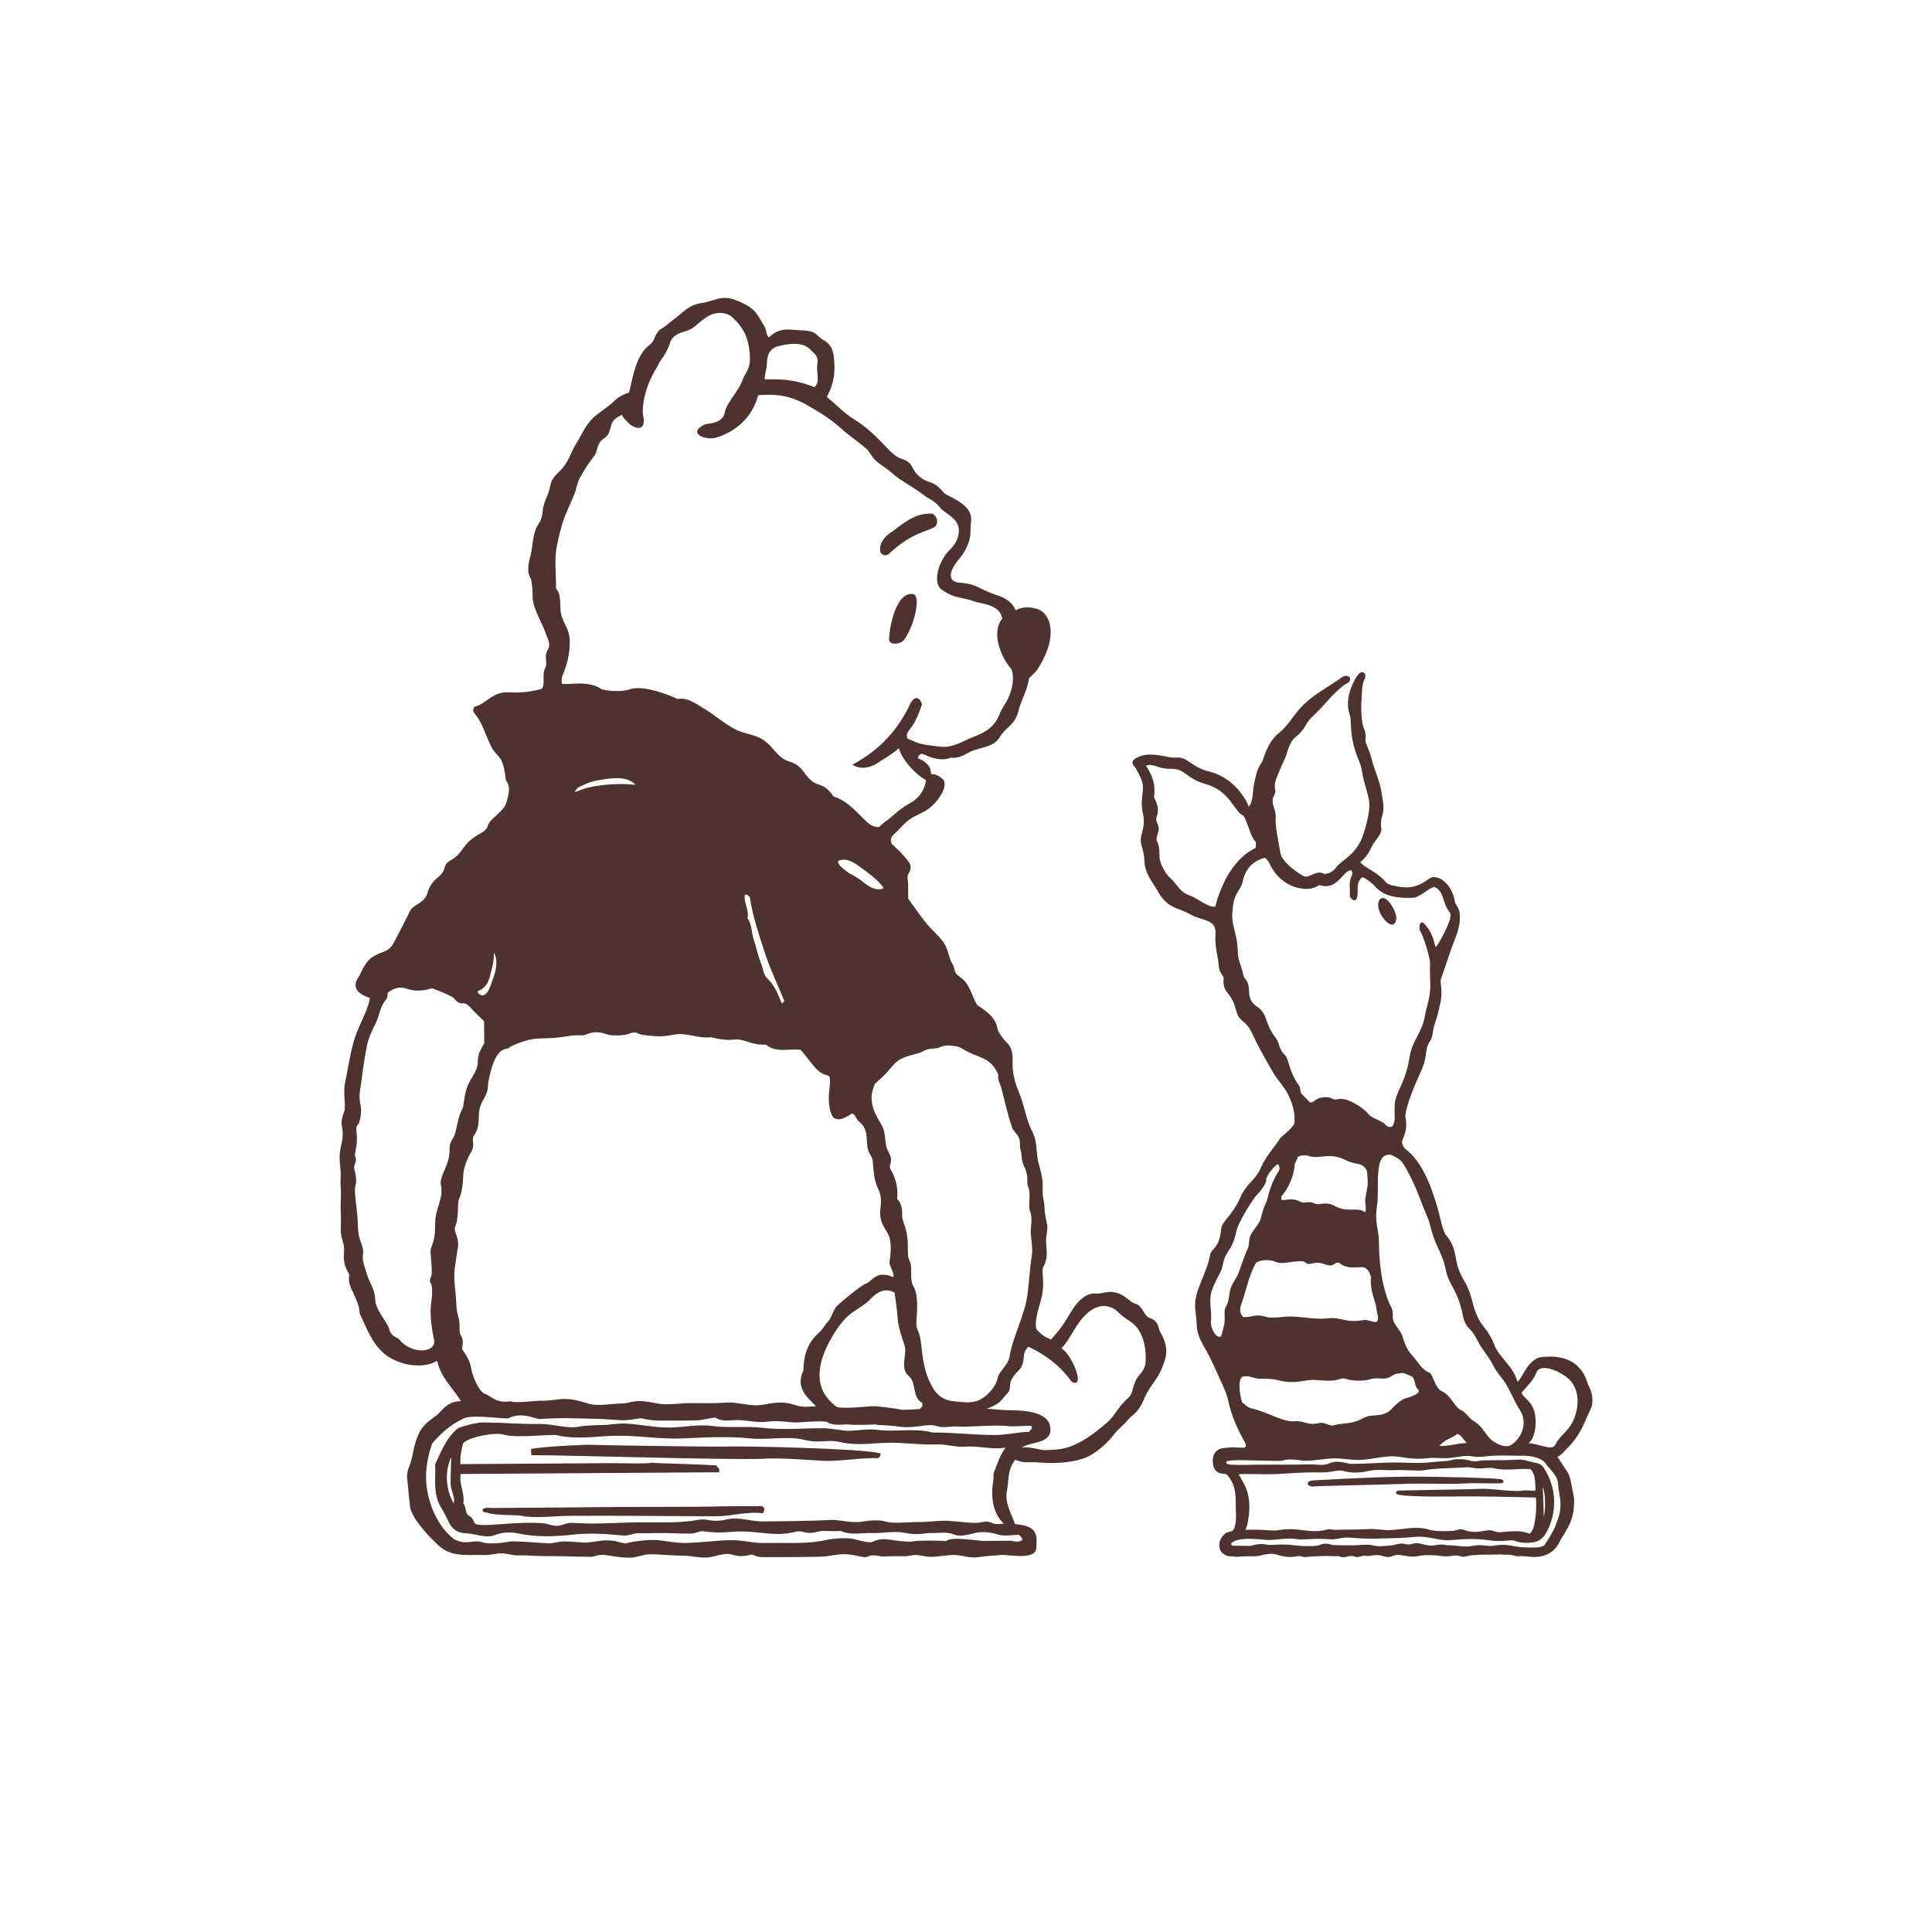 <?xml version="1.0" encoding="UTF-8"?>
<svg width="278px" height="278px" viewBox="0 0 278 278" version="1.1" xmlns="http://www.w3.org/2000/svg" xmlns:xlink="http://www.w3.org/1999/xlink">
    <title>jins-reading-pooh-illust-3</title>
    <g id="jins-reading-pooh-illust-3" stroke="none" stroke-width="1" fill="none" fill-rule="evenodd">
        <g id="Group-39-Copy-2" transform="translate(49, 43)">
            <path d="M115.222,154.728 C113.829,156.336 114.434,157.303 113.415,158.266 C112.033,159.443 111.591,160.757 110.384,161.792 C109.887,162.219 109.358,162.662 108.882,163.03 C105.043,166.006 103.063,165.67 101.705,165.784 C100.352,165.896 99.158,165.049 97.572,165.567 C98.636,164.19 101.561,164.842 101.999,163.047 C102.073,161.993 102,160.089 96.475,160.06 C95.113,160.052 93.857,159.87 92.248,159.798 C95.085,158.951 94.959,158.258 95.755,157.514 C96.734,156.602 95.393,156.211 97.473,154.107 C98.676,152.891 97.619,151.76 98.963,150.626 C101.587,151.841 103.592,153.41 105.304,155.71 C107.023,156.76 105.005,151.627 103.505,151.049 C104.331,150.214 104.91,149.209 105.449,148.294 C107.399,144.988 109.316,144.53 110.565,144.891 C111.757,145.157 111.966,145.922 113.254,146.731 C113.764,147.052 114.379,147.504 114.748,148 C115.611,149.154 115.95,150.609 115.992,152.027 C116.026,153.203 115.952,153.887 115.222,154.728 M16.304,173.607 C14.9,171.46 14.758,168.303 16.071,166.114 C16.079,167.219 15.961,168.894 15.978,170.485 C15.99,171.598 16.825,172.538 16.304,173.607 M94.295,163.621 C91.258,163.64 88.213,163.243 85.17,163.264 C82.569,162.576 79.902,163.212 77.303,162.886 C75.726,162.688 74.627,162.986 73.053,163.017 C72.491,163.026 70.265,162.65 69.73,162.645 C66.745,162.614 63.723,162.943 60.781,162.593 C58.319,162.301 55.869,162.654 53.46,162.32 C51.461,162.041 49.435,162.521 47.435,162.548 C45.438,162.576 43.467,162.153 41.478,162.001 C39.973,161.885 39.126,162.153 37.616,162.187 C36.727,162.208 35.314,162.227 34.309,162.422 C32.603,162.753 30.678,162.022 28.65,162.035 C25.228,162.058 23.825,161.83 20.403,161.817 C19.594,161.813 17.37,162.405 16.974,162.629 C15.331,163.949 14.626,165.894 13.747,167.73 C13.857,169.756 13.404,171.849 14.529,173.75 C14.939,174.443 15.329,175.153 15.66,175.886 C16.155,176.989 16.972,177.468 18.175,177.508 C19.497,177.55 20.868,178.252 22.107,177.776 C23.276,177.324 24.463,177.278 25.508,177.504 C28.208,178.093 30.938,177.962 33.572,177.675 C35.98,177.411 38.482,177.607 40.739,177.823 C41.384,177.886 42.114,177.477 42.761,177.483 C43.652,177.489 44.543,177.487 45.43,177.464 C47.323,177.415 48.658,177.567 50.539,177.527 C51.007,177.515 51.664,177.136 52.169,177.204 C54.894,177.574 55.829,177.24 57.508,177.229 C60.551,177.21 62.523,178.026 65.471,177.27 C66.402,177.033 66.794,177.572 67.959,177.409 C68.454,177.341 68.957,177.155 69.456,177.151 C70.109,177.149 71.8,177.242 71.931,177.126 C73.405,177.844 74.955,177.401 76.461,177.46 C78.015,177.521 79.603,177.118 81.126,177.422 C83.285,177.851 84.108,177.403 85.111,177.449 C86.18,177.496 87.227,177.206 88.354,177.69 C89.213,178.058 90.332,177.654 91.351,177.439 C92.362,177.227 93.464,177.314 94.565,177.663 C95.519,177.965 96.65,177.715 97.678,177.707 C97.861,177.996 98.236,178.085 98.228,178.535 C98.152,179.116 96.741,178.972 96.543,178.831 L92.448,178.86 C91.762,178.864 87.695,178.155 87.213,178.892 C86.576,178.805 82.531,178.757 82.288,178.959 C79.483,179.04 78.232,178.117 76.634,178.981 C76.193,179.221 74.568,178.793 74.083,178.649 C73.178,178.383 71.387,178.398 69.525,178.795 C67.103,179.314 64.576,179.103 60.971,179.162 C58.85,179.198 57.934,178.562 54.669,178.816 C52.887,178.957 50.76,179.154 49.381,179.162 C48.793,179.166 46.805,178.932 46.219,178.82 C44.977,178.586 42.536,178.82 41.061,179.217 C40.718,179.31 39.732,178.896 39.375,178.85 C37.555,178.621 36.965,179.014 35.226,179.101 C34.943,179.116 33.012,178.928 32.191,178.934 C31.432,178.94 30.4,179.221 30.171,179.213 C28.244,179.148 26.614,178.94 24.686,178.921 C24.428,178.917 21.74,179.502 20.316,179.038 C19.027,178.621 18.134,179.566 16.285,178.596 C13.872,176.817 12.353,173.265 12.187,170.111 C12.098,168.417 12.379,166.6 13.069,164.619 C14.215,163.336 15.512,161.999 17.444,161.106 C18.393,160.294 22.901,161.006 24.069,160.966 C26.18,159.921 28.086,161.095 28.718,161.051 C31.736,160.842 33.448,160.96 35.811,160.998 C37.195,161.021 38.684,161.097 40.169,161.213 C41.657,161.329 42.892,160.837 43.477,160.977 C44.76,161.289 45.566,161.277 46.04,161.281 C48.405,161.291 49.041,161.287 51.405,161.239 C51.982,161.228 53.814,160.744 54.035,160.884 C55.008,161.501 56.061,161.199 57.07,161.199 C58.479,161.198 59.89,161.617 61.289,161.443 C63.542,161.163 64.591,161.684 66.25,161.518 C66.623,161.48 69.681,161.256 70.103,161.517 C71.139,162.153 72.251,161.731 73.321,161.853 C74.083,161.942 76.461,161.866 76.922,161.822 C77.124,161.959 79.129,161.912 80.578,162.177 C82.975,162.419 84.485,161.604 85.886,162.088 C86.718,162.375 87.739,162.071 88.666,162.134 C90.49,162.261 93.963,161.813 96.199,162.088 C96.774,162.16 98.882,161.98 99.42,162.046 C99.946,162.576 99.34,162.776 99.127,163.171 C97.516,163.182 95.907,163.609 94.295,163.621 M94.169,168.837 C94.015,169.215 94.129,169.561 94.072,169.908 C93.444,173.807 94.778,175.55 95.768,176.31 C95.1,176.454 94.14,176.503 93.777,176.308 C92.886,175.827 92.301,176.272 91.412,176.27 C90.054,176.266 88.367,175.987 87.162,175.964 C85.663,175.935 84.654,176.161 82.964,176.146 C81.644,176.135 79.637,176.444 78.291,176.044 C77.527,175.818 76.094,175.892 75.086,176.085 C73.748,176.346 71.533,175.804 70.827,175.839 C67.173,176.019 64.326,175.998 60.718,176.061 C59.317,176.087 57.199,175.389 55.811,175.725 C53.252,176.344 52.913,175.565 51.529,175.821 C48.347,176.408 45.156,176.116 41.971,176.201 C38.8,176.287 36.561,176.467 33.395,176.262 C32.334,176.194 31.811,176.875 30.575,176.644 C29.939,176.524 29.562,176.338 29.029,176.304 C24.543,176.019 20.161,177.029 19.223,176.323 C19.042,175.951 18.876,175.485 18.444,175.24 C17.707,174.825 18.036,173.898 17.519,173.387 C17.804,171.917 16.852,170.556 17.176,168.961 L54.357,168.714 C54.452,168.283 54.109,168.258 54.004,167.994 C51.076,167.795 44.985,167.705 44.865,167.603 C44.183,167.798 39.817,167.665 39.164,167.669 C32.445,167.709 25.725,167.757 19.006,167.8 L17.123,167.814 C17.046,166.581 17.212,165.96 17.461,164.769 C17.669,163.811 22.039,162.886 23.44,163.286 C25.46,163.866 30.15,163.172 31.22,163.4 C34.156,164.029 36.525,163.535 39.454,163.461 C42.719,163.381 45.933,163.987 49.197,163.843 C52.428,163.7 55.695,163.503 58.894,163.835 C61.539,164.111 64.224,163.442 66.777,164.054 C69.222,164.638 69.858,163.888 72.101,164.407 C74.329,164.92 76.644,164.498 78.933,164.468 C81.221,164.437 83.481,164.8 85.763,164.699 C87.067,164.64 88.523,165.138 89.822,165.033 C91.907,164.864 94.053,165.58 96.012,165.098 C95.022,166.368 94.738,167.426 94.169,168.837 M17.37,151.196 C17.368,150.649 17.587,149.889 17.307,149.449 C16.886,148.79 17.004,148.165 16.987,147.523 C16.972,146.917 16.763,146.374 16.645,145.808 C16.508,145.161 16.54,143.951 16.296,141.887 C16.051,139.821 16.559,138.154 16.666,136.946 C17.17,134.992 15.95,134.441 16.41,133.33 C16.93,132.081 16.648,130.178 16.89,129.597 C17.387,128.404 17.465,127.411 17.515,126.146 C17.562,124.884 18.25,123.378 18.587,122.867 C19.385,121.657 18.541,121.088 19.145,120.222 C20.228,118.664 19.278,117.229 20.321,115.393 C21.365,113.554 20.893,113.71 21.22,112.229 C21.557,110.708 22.17,107.8 24.107,107.736 C24.219,107.466 24.992,107.242 25.388,107.033 C27.054,106.448 27.603,106.293 29.352,106.274 C32.06,106.243 33.016,105.714 34.796,105.848 C35.314,105.886 36.198,104.952 38.334,105.687 C39.174,105.976 40.849,105.865 41.438,105.628 C42.647,105.138 42.888,105.708 43.399,105.765 C44.952,105.94 46.087,106.15 47.93,105.748 C49.682,105.364 51.415,106.325 53.195,106.124 C53.66,106.071 54.804,106.665 56.653,106.45 C57.304,106.374 57.923,106.541 58.574,106.762 C60.046,107.261 60.703,107.18 61.251,107.176 C62.697,108.414 64.473,107.717 66.265,107.926 C67.601,109.394 68.559,111.221 69.869,111.547 C70.598,111.729 70.701,111.819 70.44,114.124 C70.258,115.729 70.608,117.459 71.111,117.761 C71.947,118.262 72.868,117.426 73.051,117.424 C74.079,116.456 74.226,118.083 74.787,118.349 C75.76,119.228 75.8,119.842 75.905,121.579 C76.01,123.317 76.764,123.009 76.749,124.597 C76.884,125.759 76.886,126.767 77.489,128.015 C78.091,129.263 77.868,130.275 77.802,131.152 C77.697,132.523 78.123,133.226 78.835,134.361 C79.418,135.29 79.386,137.073 79.136,138.535 C79.022,139.211 80.012,140.195 79.607,140.947 C77.135,139.802 76.598,141.494 75.68,141.813 C74.995,142.05 72.166,144.375 71.554,144.992 C70.941,145.611 70.873,146.541 70.288,147.185 C69.768,147.76 69.448,148.444 68.805,148.993 C66.764,150.736 66.743,153.478 66.748,154.236 C65.345,157.018 67.982,158.446 68.687,159.506 C67.51,159.464 66.606,159.743 65.4,159.319 C63.098,158.507 61.495,159.287 60.004,159.344 C58.418,159.403 56.908,158.812 55.299,158.961 C53.631,159.112 51.94,159.014 50.261,159.025 C48.643,159.037 46.99,159.394 45.408,159.057 C41.965,158.326 42.047,159.08 40.367,159.092 C38.749,159.101 37.033,159.561 35.524,159.069 C31.824,157.863 31.354,158.773 28.728,158.683 C28.269,158.668 24.998,159.09 24.467,158.776 C22.225,159.071 21.81,158.059 20.658,157.664 C19.621,157.136 18.764,154.671 18.661,153.924 C18.513,152.855 17.966,152.081 17.37,151.196 M14.588,127.601 C14.914,128.932 14.24,130.22 13.891,131.781 C13.543,133.336 14.057,134.38 13.193,136.511 C12.97,137.062 13.164,137.745 13.179,138.364 C13.193,138.797 13.358,140.187 13.191,140.664 C13.073,140.998 12.848,141.255 13.16,141.686 C13.352,141.955 13.33,143.48 13.246,143.957 C12.814,146.444 13.451,148.926 13.602,149.838 C13.884,151.549 10.953,152.198 8.783,150.299 C8.51,150.058 8.383,149.76 8.019,149.602 C7.404,149.337 7.021,148.917 6.835,148.155 C6.665,147.459 4.87,145.466 4.855,144.029 C4.837,142.591 4.03,141.632 3.655,140.351 C3.371,139.384 2.928,138.45 3.101,137.421 C3.228,136.655 2.836,136.002 2.642,135.358 C2.297,134.219 2.377,133.095 2.29,131.961 C2.191,130.645 1.936,129.523 1.938,128.002 C1.939,127.618 2.381,127.223 1.842,125.165 C1.698,124.614 2.28,124.099 2.014,123.551 C1.755,123.021 2.347,122.056 2.198,120.21 C2.158,119.701 1.97,119.128 2.469,118.642 C2.604,118.511 2.947,117.058 2.768,116.198 C2.404,114.441 2.709,113.966 2.914,112.235 C3.124,110.474 3.329,109.17 3.67,107.43 C3.887,106.323 4.401,105.252 4.916,104.23 C5.483,103.097 5.551,101.756 6.439,100.752 C6.641,100.524 6.608,100.091 6.688,99.736 C7.596,99.092 8.44,98.727 9.653,99.166 C10.7,99.544 11.911,99.455 13.158,99.065 C14.08,99.401 15.131,99.783 16.14,100.339 C16.622,100.605 16.778,101.321 17.633,101.234 C18.273,101.167 18.823,101.95 19.329,102.466 C19.809,102.952 20.302,103.427 20.79,103.906 L20.811,107.145 C20.213,108.27 19.882,108.657 19.882,109.884 C19.882,111.203 18.65,112.409 18.294,113.627 C17.787,115.237 17.924,116.272 17.566,116.788 C17.208,117.305 16.93,118.875 16.667,119.952 C16.403,121.029 15.78,121.188 15.82,122.426 C15.892,124.722 14.263,126.272 14.588,127.601 M19.642,99.494 C21.047,99.071 21.26,97.835 21.548,96.747 C21.738,96.025 21.936,95.178 21.923,94.426 C21.843,93.957 22.206,93.651 22.448,94.65 C22.804,96.114 22.222,97.459 21.753,98.778 C21.399,99.775 20.963,100.417 20.264,100.37 C19.811,100.148 19.472,99.933 19.642,99.494 M42.576,69.852 C42.489,70.028 42.331,70.078 42.146,70.053 C40.192,69.791 36.635,70.038 34.802,70.723 C34.168,70.961 32.858,71.559 34.035,70.269 C34.124,70.18 35.712,69.364 36.854,69.176 C38.705,68.868 41.2,68.361 42.576,69.852 M58.06,85.668 C58.65,85.436 58.805,85.875 59.018,86.036 C59.422,88.746 60.29,91.283 61.101,93.813 C61.885,96.26 63.011,98.6 64.026,101.082 C63.885,101.224 63.753,101.357 63.622,101.49 C63.534,101.568 63.426,101.545 63.361,101.393 C62.83,100.165 62.379,98.902 61.366,97.939 C60.707,97.312 60.671,96.369 60.351,95.575 C59.92,94.512 59.705,93.363 59.338,92.271 C58.989,91.23 59.075,90.064 58.414,89.117 C58.711,87.926 57.792,86.817 58.06,85.668 M30.83,36.779 C30.929,35.511 31.27,34.252 31.586,33.01 C32.026,31.28 32.848,29.686 33.526,28.044 C33.854,27.246 33.911,26.394 34.373,25.594 C34.992,24.527 35.611,23.503 36.397,22.533 C36.982,21.81 36.592,20.729 37.976,19.863 C38.568,19.493 38.642,18.635 38.884,17.964 C39.176,17.157 39.897,16.848 40.583,16.489 C40.725,17.115 41.293,17.47 41.754,17.985 C42.841,18.712 43.863,18.767 43.372,16.635 C43.269,15.465 43.566,12.651 45.528,9.58 C45.752,8.834 46.668,8.169 47.294,6.253 C47.666,5.116 48.877,4.738 49.456,4.582 C50.924,4.191 51.173,3.41 52.702,2.457 C54.357,1.426 55.943,1.998 56.472,2.56 C58.14,4.096 58.831,5.592 59.016,7.867 C59.208,10.252 58.361,10.606 57.94,11.791 C57.333,13.494 55.676,14.97 55.413,16.398 C55.153,17.824 53.509,18.067 52.603,18.152 C50.065,19.236 52.321,20.106 53.776,19.913 C57.476,18.868 59.395,16.24 59.979,13.743 C62.765,13.492 64.81,13.819 67.181,15.163 C68.917,16.149 70.623,17.189 72.146,18.57 C73.357,19.668 74.536,20.414 75.77,21.487 C76.223,21.882 76.532,22.613 76.994,23.072 C77.663,23.735 78.485,24.14 79.131,24.715 C80.919,26.31 82.175,26.677 84.251,28.314 C84.593,28.585 85.532,28.879 86.435,30.021 C87.168,30.946 89.641,31.593 89.015,34.162 C88.792,35.074 88.16,35.843 87.476,36.519 C87.187,36.804 86.985,37.163 86.774,37.522 C85.902,39.005 85.614,41.052 86.56,41.713 C88.377,43.072 89.727,42.78 91.258,43.429 C91.918,43.708 95.153,43.792 95.346,46.086 C93.777,47.88 95.035,51.344 96.551,53.099 C97.012,53.632 97.153,55.761 96.024,57.867 C95.669,58.528 95.251,59.056 95.009,59.683 C94.321,61.464 93.234,62.353 91.193,63.129 C89.542,63.76 88.11,64.834 86.219,64.565 C84.85,64.371 83.491,64.35 82.253,63.703 C81.996,63.566 81.694,63.53 81.482,63.37 C81.139,62.759 81.524,62.204 81.794,61.874 C82.663,60.82 83.085,59.586 83.531,58.342 C83.297,57.702 82.845,57.068 82.15,58.218 C80.414,62.02 77.689,64.994 73.925,67.035 C75.126,67.679 76.461,67.189 77.223,66.665 C77.941,66.171 79.626,65.224 80.403,64.413 C80.77,66.023 82.634,68.258 84.392,69.181 C84.254,70.562 83.401,71.887 82.261,72.529 C81.278,73.084 80.361,73.714 79.529,74.5 C78.889,75.106 78.062,75.51 77.573,76.143 C76.49,76.202 75.89,75.619 75.284,75.022 C73.959,73.724 72.733,72.292 70.859,71.726 C69.228,69.316 68.603,70.765 66.903,68.634 C66.453,68.07 66.044,67.17 64.593,66.728 C62.563,66.109 62.333,64.489 60.495,63.414 C59.543,62.856 57.946,62.656 56.956,62.172 C55.276,61.35 53.93,60.117 52.344,59.141 C51.116,58.387 49.899,57.442 48.46,57.713 C46.931,56.997 43.728,55.797 41.906,56.249 C39.966,56.906 37.624,56.38 37.487,56.282 C35.543,54.897 32.485,55.824 31.727,55.476 C31.681,55.017 31.618,54.58 31.835,54.096 C32.65,52.265 33.111,49.778 32.704,48.163 C32.412,47.013 31.548,46.166 31.512,44.599 C31.506,44.419 31.521,42.478 31.11,42.051 C30.786,41.715 30.883,41.371 30.876,41.023 C30.851,39.411 30.708,38.382 30.83,36.779 M61.206,9.385 C61.253,7.877 61.701,6.971 63.104,6.644 C64.121,6.407 66.463,5.872 67.719,7.229 C68.35,7.913 68.97,8.086 68.725,9.607 C68.576,10.513 69.254,12.163 68.207,12.858 C64.071,11.177 61.392,11.96 60.884,11.635 C60.878,10.906 61.183,10.123 61.206,9.385 M75.029,83.957 C74.511,83.549 73.961,83.207 73.399,82.918 C73.129,82.78 72.891,82.633 72.676,82.438 C72.409,82.197 71.332,81.555 71.461,80.791 C72.691,80.224 73.778,80.875 74.601,81.469 C75.859,82.381 77.183,83.287 78.171,84.538 C78.232,84.614 78.18,84.777 78.18,84.975 C76.891,85.391 75.913,84.654 75.029,83.957 M81.84,154.893 C83.082,155.892 82.31,158.026 83.78,158.74 C84.064,159.43 83.624,159.585 83.401,159.878 C82.948,159.893 81.107,160.066 80.578,159.954 C80.121,159.859 77.223,159.411 76.337,159.483 C75.475,159.551 72.211,159.883 71.343,159.576 C70.869,159.111 66.577,156.674 70.292,149.863 C72.874,145.127 74.443,145.675 76.263,143.729 C76.806,143.148 78.22,141.906 79.85,142.922 C80.067,144.627 80.214,145.324 80.326,146.95 C80.391,147.871 80.88,149.365 81.294,150.561 C81.707,151.758 80.599,153.892 81.84,154.893 M83.042,108.444 C83.893,108.216 83.799,107.814 85.547,107.717 C86.442,107.668 86.475,107.104 88.194,107.364 C88.615,107.426 89.011,107.464 89.365,107.687 C91.989,109.325 93.558,108.763 94.824,111.684 C94.62,112.286 95.009,112.793 95.165,113.359 C95.791,115.634 96.008,117.028 96.787,119.255 C96.953,119.732 97.518,120.074 97.779,120.757 C97.964,121.241 97.85,122.086 97.971,122.424 C98.219,123.102 98.05,123.917 98.436,124.667 C99.253,126.255 98.794,127.119 99.072,127.751 C99.575,128.894 98.984,130.298 99.379,131.348 C99.763,132.371 99.401,133.456 99.46,134.477 C99.523,135.59 99.776,136.68 99.596,137.764 C99.253,139.827 99.222,141.923 98.87,143.966 C98.67,145.127 98.143,146.623 97.733,147.768 C97.174,149.333 96.684,150.569 96.401,152.229 C96.184,153.512 94.845,154.42 94.683,155.334 C94.504,156.33 93.556,157.622 92.358,158.366 C91.109,159.143 89.601,158.9 89.108,158.841 C88.318,158.746 86.536,158.934 85.273,157.012 C84.056,155.163 83.681,153.034 83.464,150.867 C83.382,150.058 83.268,149.209 82.941,148.482 C82.746,148.057 82.687,147.673 82.72,147.274 C82.874,145.318 82.986,143.285 82.339,142.212 C81.692,141.139 82.175,139.517 81.84,138.685 C81.444,137.711 81.522,138.002 81.486,135.846 C81.45,133.693 80.625,132.909 80.681,131.811 C80.736,130.713 80.399,129.944 79.947,129.565 C80.123,128.062 79.82,126.642 79.028,125.32 C78.586,124.585 79.546,124.253 78.756,122.873 C77.963,121.492 78.542,120.299 77.672,118.826 C76.802,117.35 75.574,115.387 76.796,112.859 C77.238,112.428 78.125,111.731 78.828,110.867 C80.205,109.173 80.665,109.078 83.042,108.444 M117.709,148.465 C117.561,148.11 117.562,147.164 116.485,146.813 C115.763,146.579 115.603,146.006 115.245,145.491 C114.571,144.525 114.32,144.844 113.802,144.479 C113.196,144.052 112.566,143.459 111.85,143.222 C110.304,142.713 109.95,143.38 108.406,143.249 C106.414,143.402 105.319,145.744 104.401,147.195 C103.746,148.229 102.992,149.071 102.278,149.908 C100.694,149.257 100.765,149.016 100.083,148.431 C99.657,147.599 100.066,146.017 100.584,144.278 C101.414,141.496 100.578,139.941 101.005,139.221 C101.53,138.334 101.536,137.396 101.441,136.501 C101.265,134.853 101.58,134.69 101.572,133.408 C101.422,132.593 101.184,131.621 101.178,131.146 C101.161,129.532 100.824,129.517 100.9,127.909 C100.955,126.741 100.652,125.609 100.353,124.57 C100.016,123.399 100.085,122.157 99.824,120.97 C99.66,120.231 99.205,119.538 98.943,118.824 C98.385,117.311 98.12,115.713 97.486,114.21 C96.856,112.719 96.53,111.391 96.572,109.751 C96.631,107.335 95.797,107.347 95.161,106.41 C94.868,105.981 94.487,105.539 94.403,105.056 C94.165,103.672 93.192,102.88 92.166,102.159 C91.878,101.957 91.532,101.811 91.374,101.502 C90.787,100.368 90.561,99.396 89.839,98.403 C89.517,97.962 88.702,97.529 88.392,97.054 C88.194,96.75 88.177,96.137 87.973,95.837 C87.43,95.039 87.343,93.82 86.852,92.99 C86.157,91.815 85.056,91.031 84.199,89.956 C83.28,88.805 82.444,87.588 81.553,86.376 L81.537,84.17 C81.534,83.674 81.33,83.032 81.564,82.706 C82.379,81.574 81.513,80.942 80.951,80.25 C80.443,79.629 79.812,79.107 79.237,78.537 C79.11,78.41 78.895,77.744 79.273,77.231 C79.866,76.635 80.444,76.071 80.999,75.482 C81.783,74.65 82.836,74.208 83.813,73.72 C85.254,73 87.232,70.681 86.697,69.343 C86.056,68.708 85.479,68.458 84.904,68.556 C84.677,68.07 85.149,67.058 82.872,66.169 C83.015,65.668 83.262,65.433 83.624,65.307 C83.946,65.395 84.26,65.545 84.574,65.685 C84.879,65.822 85.189,65.919 85.5,65.991 C86.998,66.344 87.703,65.881 87.827,65.892 C89.23,66.031 89.793,65.317 91.048,64.848 C92.292,64.384 93.952,64.32 94.708,63.044 C95.656,61.443 96.741,61.435 97.362,59.504 C97.732,57.727 98.76,56.293 98.918,54.567 C99.377,54.103 99.856,53.617 100.041,53.429 C103.554,48.135 101.743,44.96 99.971,44.698 C99.057,44.403 97.992,44.485 97.057,44.986 C96.623,43.593 95.138,43 94.559,42.824 C94.059,42.672 93.583,42.453 93.099,42.277 C92.394,42.018 91.757,41.584 91.048,41.335 C90.342,41.084 89.565,41.02 88.803,40.94 C88.065,40.864 86.557,40.055 89.032,37.189 C89.544,36.595 89.854,35.961 90.159,35.241 C90.671,34.031 90.443,33.089 90.603,31.969 C90.721,30.566 89.799,29.574 87.21,28.344 C86.402,27.96 86.193,26.931 84.721,26.494 C83.908,26.253 83.196,25.767 82.666,25.106 C81.975,24.242 82.145,23.581 80.673,23.145 C78.9,22.619 77.583,19.787 73.805,17.434 C72.316,16.508 71.111,15.201 69.782,14.136 C70.842,12.396 71.065,10.547 70.892,8.773 C70.816,7.987 70.751,6.736 69.405,6.042 C68.432,5.543 68.565,4.711 66.434,4.675 C64.74,4.647 63.319,4.043 61.636,5.748 C61,5.192 61.259,4.654 60.891,4.06 C59.793,2.283 59.73,1.489 57.032,0.389 C54.726,-0.551 53.966,0.473 51.923,0.742 C50.132,0.978 49.16,2.277 47.786,3.255 C47.352,3.564 46.773,4.161 46.232,4.417 C45.884,4.582 45.476,5.201 45.326,5.647 C45.151,6.166 44.855,6.508 44.484,6.789 C42.409,8.361 42.077,12.282 41.592,13.621 C40.729,13.828 39.874,14.375 39.457,14.816 C38.66,15.657 37.193,16.47 36.377,17.288 C35.316,18.353 34.92,19.445 34.097,20.775 C33.077,22.421 33.058,23.579 31.384,25.133 C30.11,26.316 30.482,26.922 29.939,28.205 C29.63,28.936 29.293,29.721 29.232,30.503 C29.179,31.183 29.021,31.823 28.68,32.33 C27.683,33.819 27.848,35.585 27.412,37.201 C26.75,39.658 27.513,39.988 27.585,40.482 C27.738,41.513 27.772,41.994 27.78,43.025 C27.869,44.622 29.147,46.585 29.638,48.057 C29.897,48.839 30.51,49.713 29.914,50.613 C29.362,51.445 30.025,52.417 29.545,53.251 C29.086,54.052 29.684,55.587 29.004,56.24 C27.486,56.688 25.994,56.836 24.474,56.762 C24.35,56.756 24.225,56.771 24.101,56.762 C23.301,56.707 22.621,56.939 21.911,57.351 C21.06,57.842 20.354,58.589 19.364,58.8 C19.032,59.32 19.354,59.519 19.623,59.867 C20.578,61.114 21.075,62.92 21.789,64.339 C22.661,66.067 23.499,65.345 23.928,69.251 C24.6,70.123 24.379,71.088 24.133,72.007 C23.796,73.27 23.724,73.228 22.616,74.337 C22.115,74.836 21.477,75.222 21.26,76.012 C21.157,76.378 20.74,76.735 20.369,76.937 C17.349,78.579 17.949,79.696 16.104,80.786 C15.352,81.23 15.228,81.42 15.062,82.003 C14.645,83.477 13.288,83.315 12.657,85.488 C12.174,87.155 10.63,87.138 10.11,88.171 C9.35,89.684 8.621,91.15 7.829,92.63 C7.56,93.131 7.282,93.518 6.709,93.864 C6.265,94.132 5.053,94.42 4.3,95.117 C3.434,95.922 3.038,97.147 2.806,97.512 C0.98,99.948 4.641,100.377 4.356,100.607 C4.287,101.564 3.343,103.598 3.017,104.31 C2.593,105.241 2.191,106.241 1.939,107.204 C1.423,109.179 1.204,110.816 0.787,112.823 C0.454,114.434 0.982,116.089 0.643,117.016 C-0.092,119.029 0.538,118.731 0.437,120.52 C0.353,121.967 -0.241,122.533 0.11,125.051 C0.247,126.029 0.058,127.045 0.174,128.024 C0.241,128.587 0.131,130.366 0.152,130.884 C0.197,131.938 0.209,132.996 0.176,134.05 C0.142,135.081 0.751,135.998 0.645,137.062 C0.391,139.582 1.507,139.929 1.376,140.66 C1.214,141.557 1.667,142.358 2.035,143.169 C2.412,144.006 2.836,144.851 2.871,145.801 C2.88,146.059 3.008,146.234 3.11,146.45 C4.148,148.657 4.912,150.77 7.039,152.168 C10.216,154.04 13.187,153.3 13.987,152.555 C14.421,155.066 16.317,156.644 17.583,158.761 C15.42,158.594 14.6,160.252 13.908,160.757 C12.357,161.893 11.494,162.439 10.824,164.914 C10.544,165.945 10.437,167.006 10.051,167.95 C9.483,169.337 9.771,169.802 9.836,170.746 C9.906,171.805 10.045,172.931 10.161,173.993 C10.376,174.631 10.624,175.142 11.016,175.704 C11.947,177.033 13.082,178.271 14.245,179.329 C16.102,181.015 18.474,180.535 20.761,180.62 C21.679,180.654 22.66,180.284 23.562,180.398 C24.328,180.495 24.882,180.7 25.704,180.675 C26.902,180.637 28.092,180.783 29.288,180.774 C31.809,180.759 33.665,180.863 36.093,180.88 C36.405,180.882 37.102,180.485 38.191,180.633 C39.545,180.816 40.307,181.015 41.695,180.999 C42.53,180.987 43.667,180.514 44.492,180.514 C46.186,180.512 47.584,180.708 49.315,180.715 C50.36,180.719 51.417,180.994 52.483,180.989 C53.812,180.979 55.111,180.185 56.434,180.578 C58.262,181.12 58.898,180.351 59.454,180.628 C60.25,181.027 60.994,180.909 61.76,180.915 C64.186,180.93 66.613,180.915 69.041,180.867 C69.93,180.85 70.709,180.639 71.71,180.54 C73.969,180.318 75.164,181.199 75.89,180.833 C76.716,180.413 77.546,180.897 78.382,180.831 C79.31,180.757 80.248,180.802 81.181,180.797 C82.114,180.791 82.369,180.417 83.982,180.778 C85.521,181.123 87.173,180.474 88.746,180.639 C89.811,180.751 90.742,181.108 91.819,180.918 C92.861,180.736 93.969,180.732 95.009,180.614 C95.982,180.504 99.942,181.433 99.99,179.705 C100.015,178.746 100.192,177.745 99.405,177.105 C98.933,176.722 98.169,176.556 96.957,176.431 C96.372,174.749 95.418,173.322 95.759,171.496 C96.071,169.826 95.791,168.383 97.067,166.86 C98.221,167.5 99.222,167.193 100.361,167.291 C104.371,167.641 106.902,166.845 107.768,166.336 C109.091,165.561 110.277,164.511 111.266,163.235 C111.793,162.553 112.528,162.031 113.073,161.359 C113.853,160.394 114.659,160.341 115.535,158.169 C116.268,156.351 117.566,155.394 118.219,153.397 C119.379,150.907 118.021,149.202 117.709,148.465" id="Fill-1" fill="#4E322D"></path>
            <path d="M115.222,154.728 C113.829,156.336 114.434,157.303 113.415,158.266 C112.033,159.443 111.591,160.757 110.384,161.792 C109.887,162.219 109.358,162.662 108.882,163.03 C105.043,166.006 103.063,165.67 101.705,165.784 C100.352,165.896 99.158,165.049 97.572,165.567 C98.636,164.19 101.561,164.842 101.999,163.047 C102.073,161.993 102,160.089 96.475,160.06 C95.113,160.052 93.857,159.87 92.248,159.798 C95.085,158.951 94.959,158.258 95.755,157.514 C96.734,156.602 95.393,156.211 97.473,154.107 C98.676,152.891 97.619,151.76 98.963,150.626 C101.587,151.841 103.592,153.41 105.304,155.71 C107.023,156.76 105.005,151.627 103.505,151.049 C104.331,150.214 104.91,149.209 105.449,148.294 C107.399,144.988 109.316,144.53 110.565,144.891 C111.757,145.157 111.966,145.922 113.254,146.731 C113.764,147.052 114.379,147.504 114.748,148 C115.611,149.154 115.95,150.609 115.992,152.027 C116.026,153.203 115.952,153.887 115.222,154.728 Z M16.304,173.607 C14.9,171.46 14.758,168.303 16.071,166.114 C16.079,167.219 15.961,168.894 15.978,170.485 C15.99,171.598 16.825,172.538 16.304,173.607 Z M94.295,163.621 C91.258,163.64 88.213,163.243 85.17,163.264 C82.569,162.576 79.902,163.212 77.303,162.886 C75.726,162.688 74.627,162.986 73.053,163.017 C72.491,163.026 70.265,162.65 69.73,162.645 C66.745,162.614 63.723,162.943 60.781,162.593 C58.319,162.301 55.869,162.654 53.46,162.32 C51.461,162.041 49.435,162.521 47.435,162.548 C45.438,162.576 43.467,162.153 41.478,162.001 C39.973,161.885 39.126,162.153 37.616,162.187 C36.727,162.208 35.314,162.227 34.309,162.422 C32.603,162.753 30.678,162.022 28.65,162.035 C25.228,162.058 23.825,161.83 20.403,161.817 C19.594,161.813 17.37,162.405 16.974,162.629 C15.331,163.949 14.626,165.894 13.747,167.73 C13.857,169.756 13.404,171.849 14.529,173.75 C14.939,174.443 15.329,175.153 15.66,175.886 C16.155,176.989 16.972,177.468 18.175,177.508 C19.497,177.55 20.868,178.252 22.107,177.776 C23.276,177.324 24.463,177.278 25.508,177.504 C28.208,178.093 30.938,177.962 33.572,177.675 C35.98,177.411 38.482,177.607 40.739,177.823 C41.384,177.886 42.114,177.477 42.761,177.483 C43.652,177.489 44.543,177.487 45.43,177.464 C47.323,177.415 48.658,177.567 50.539,177.527 C51.007,177.515 51.664,177.136 52.169,177.204 C54.894,177.574 55.829,177.24 57.508,177.229 C60.551,177.21 62.523,178.026 65.471,177.27 C66.402,177.033 66.794,177.572 67.959,177.409 C68.454,177.341 68.957,177.155 69.456,177.151 C70.109,177.149 71.8,177.242 71.931,177.126 C73.405,177.844 74.955,177.401 76.461,177.46 C78.015,177.521 79.603,177.118 81.126,177.422 C83.285,177.851 84.108,177.403 85.111,177.449 C86.18,177.496 87.227,177.206 88.354,177.69 C89.213,178.058 90.332,177.654 91.351,177.439 C92.362,177.227 93.464,177.314 94.565,177.663 C95.519,177.965 96.65,177.715 97.678,177.707 C97.861,177.996 98.236,178.085 98.228,178.535 C98.152,179.116 96.741,178.972 96.543,178.831 L92.448,178.86 C91.762,178.864 87.695,178.155 87.213,178.892 C86.576,178.805 82.531,178.757 82.288,178.959 C79.483,179.04 78.232,178.117 76.634,178.981 C76.193,179.221 74.568,178.793 74.083,178.649 C73.178,178.383 71.387,178.398 69.525,178.795 C67.103,179.314 64.576,179.103 60.971,179.162 C58.85,179.198 57.934,178.562 54.669,178.816 C52.887,178.957 50.76,179.154 49.381,179.162 C48.793,179.166 46.805,178.932 46.219,178.82 C44.977,178.586 42.536,178.82 41.061,179.217 C40.718,179.31 39.732,178.896 39.375,178.85 C37.555,178.621 36.965,179.014 35.226,179.101 C34.943,179.116 33.012,178.928 32.191,178.934 C31.432,178.94 30.4,179.221 30.171,179.213 C28.244,179.148 26.614,178.94 24.686,178.921 C24.428,178.917 21.74,179.502 20.316,179.038 C19.027,178.621 18.134,179.566 16.285,178.596 C13.872,176.817 12.353,173.265 12.187,170.111 C12.098,168.417 12.379,166.6 13.069,164.619 C14.215,163.336 15.512,161.999 17.444,161.106 C18.393,160.294 22.901,161.006 24.069,160.966 C26.18,159.921 28.086,161.095 28.718,161.051 C31.736,160.842 33.448,160.96 35.811,160.998 C37.195,161.021 38.684,161.097 40.169,161.213 C41.657,161.329 42.892,160.837 43.477,160.977 C44.76,161.289 45.566,161.277 46.04,161.281 C48.405,161.291 49.041,161.287 51.405,161.239 C51.982,161.228 53.814,160.744 54.035,160.884 C55.008,161.501 56.061,161.199 57.07,161.199 C58.479,161.198 59.89,161.617 61.289,161.443 C63.542,161.163 64.591,161.684 66.25,161.518 C66.623,161.48 69.681,161.256 70.103,161.517 C71.139,162.153 72.251,161.731 73.321,161.853 C74.083,161.942 76.461,161.866 76.922,161.822 C77.124,161.959 79.129,161.912 80.578,162.177 C82.975,162.419 84.485,161.604 85.886,162.088 C86.718,162.375 87.739,162.071 88.666,162.134 C90.49,162.261 93.963,161.813 96.199,162.088 C96.774,162.16 98.882,161.98 99.42,162.046 C99.946,162.576 99.34,162.776 99.127,163.171 C97.516,163.182 95.907,163.609 94.295,163.621 Z M94.169,168.837 C94.015,169.215 94.129,169.561 94.072,169.908 C93.444,173.807 94.778,175.55 95.768,176.31 C95.1,176.454 94.14,176.503 93.777,176.308 C92.886,175.827 92.301,176.272 91.412,176.27 C90.054,176.266 88.367,175.987 87.162,175.964 C85.663,175.935 84.654,176.161 82.964,176.146 C81.644,176.135 79.637,176.444 78.291,176.044 C77.527,175.818 76.094,175.892 75.086,176.085 C73.748,176.346 71.533,175.804 70.827,175.839 C67.173,176.019 64.326,175.998 60.718,176.061 C59.317,176.087 57.199,175.389 55.811,175.725 C53.252,176.344 52.913,175.565 51.529,175.821 C48.347,176.408 45.156,176.116 41.971,176.201 C38.8,176.287 36.561,176.467 33.395,176.262 C32.334,176.194 31.811,176.875 30.575,176.644 C29.939,176.524 29.562,176.338 29.029,176.304 C24.543,176.019 20.161,177.029 19.223,176.323 C19.042,175.951 18.876,175.485 18.444,175.24 C17.707,174.825 18.036,173.898 17.519,173.387 C17.804,171.917 16.852,170.556 17.176,168.961 L54.357,168.714 C54.452,168.283 54.109,168.258 54.004,167.994 C51.076,167.795 44.985,167.705 44.865,167.603 C44.183,167.798 39.817,167.665 39.164,167.669 C32.445,167.709 25.725,167.757 19.006,167.8 L17.123,167.814 C17.046,166.581 17.212,165.96 17.461,164.769 C17.669,163.811 22.039,162.886 23.44,163.286 C25.46,163.866 30.15,163.172 31.22,163.4 C34.156,164.029 36.525,163.535 39.454,163.461 C42.719,163.381 45.933,163.987 49.197,163.843 C52.428,163.7 55.695,163.503 58.894,163.835 C61.539,164.111 64.224,163.442 66.777,164.054 C69.222,164.638 69.858,163.888 72.101,164.407 C74.329,164.92 76.644,164.498 78.933,164.468 C81.221,164.437 83.481,164.8 85.763,164.699 C87.067,164.64 88.523,165.138 89.822,165.033 C91.907,164.864 94.053,165.58 96.012,165.098 C95.022,166.368 94.738,167.426 94.169,168.837 Z M17.37,151.196 C17.368,150.649 17.587,149.889 17.307,149.449 C16.886,148.79 17.004,148.165 16.987,147.523 C16.972,146.917 16.763,146.374 16.645,145.808 C16.508,145.161 16.54,143.951 16.296,141.887 C16.051,139.821 16.559,138.154 16.666,136.946 C17.17,134.992 15.95,134.441 16.41,133.33 C16.93,132.081 16.648,130.178 16.89,129.597 C17.387,128.404 17.465,127.411 17.515,126.146 C17.562,124.884 18.25,123.378 18.587,122.867 C19.385,121.657 18.541,121.088 19.145,120.222 C20.228,118.664 19.278,117.229 20.321,115.393 C21.365,113.554 20.893,113.71 21.22,112.229 C21.557,110.708 22.17,107.8 24.107,107.736 C24.219,107.466 24.992,107.242 25.388,107.033 C27.054,106.448 27.603,106.293 29.352,106.274 C32.06,106.243 33.016,105.714 34.796,105.848 C35.314,105.886 36.198,104.952 38.334,105.687 C39.174,105.976 40.849,105.865 41.438,105.628 C42.647,105.138 42.888,105.708 43.399,105.765 C44.952,105.94 46.087,106.15 47.93,105.748 C49.682,105.364 51.415,106.325 53.195,106.124 C53.66,106.071 54.804,106.665 56.653,106.45 C57.304,106.374 57.923,106.541 58.574,106.762 C60.046,107.261 60.703,107.18 61.251,107.176 C62.697,108.414 64.473,107.717 66.265,107.926 C67.601,109.394 68.559,111.221 69.869,111.547 C70.598,111.729 70.701,111.819 70.44,114.124 C70.258,115.729 70.608,117.459 71.111,117.761 C71.947,118.262 72.868,117.426 73.051,117.424 C74.079,116.456 74.226,118.083 74.787,118.349 C75.76,119.228 75.8,119.842 75.905,121.579 C76.01,123.317 76.764,123.009 76.749,124.597 C76.884,125.759 76.886,126.767 77.489,128.015 C78.091,129.263 77.868,130.275 77.802,131.152 C77.697,132.523 78.123,133.226 78.835,134.361 C79.418,135.29 79.386,137.073 79.136,138.535 C79.022,139.211 80.012,140.195 79.607,140.947 C77.135,139.802 76.598,141.494 75.68,141.813 C74.995,142.05 72.166,144.375 71.554,144.992 C70.941,145.611 70.873,146.541 70.288,147.185 C69.768,147.76 69.448,148.444 68.805,148.993 C66.764,150.736 66.743,153.478 66.748,154.236 C65.345,157.018 67.982,158.446 68.687,159.506 C67.51,159.464 66.606,159.743 65.4,159.319 C63.098,158.507 61.495,159.287 60.004,159.344 C58.418,159.403 56.908,158.812 55.299,158.961 C53.631,159.112 51.94,159.014 50.261,159.025 C48.643,159.037 46.99,159.394 45.408,159.057 C41.965,158.326 42.047,159.08 40.367,159.092 C38.749,159.101 37.033,159.561 35.524,159.069 C31.824,157.863 31.354,158.773 28.728,158.683 C28.269,158.668 24.998,159.09 24.467,158.776 C22.225,159.071 21.81,158.059 20.658,157.664 C19.621,157.136 18.764,154.671 18.661,153.924 C18.513,152.855 17.966,152.081 17.37,151.196 Z M14.588,127.601 C14.914,128.932 14.24,130.22 13.891,131.781 C13.543,133.336 14.057,134.38 13.193,136.511 C12.97,137.062 13.164,137.745 13.179,138.364 C13.193,138.797 13.358,140.187 13.191,140.664 C13.073,140.998 12.848,141.255 13.16,141.686 C13.352,141.955 13.33,143.48 13.246,143.957 C12.814,146.444 13.451,148.926 13.602,149.838 C13.884,151.549 10.953,152.198 8.783,150.299 C8.51,150.058 8.383,149.76 8.019,149.602 C7.404,149.337 7.021,148.917 6.835,148.155 C6.665,147.459 4.87,145.466 4.855,144.029 C4.837,142.591 4.03,141.632 3.655,140.351 C3.371,139.384 2.928,138.45 3.101,137.421 C3.228,136.655 2.836,136.002 2.642,135.358 C2.297,134.219 2.377,133.095 2.29,131.961 C2.191,130.645 1.936,129.523 1.938,128.002 C1.939,127.618 2.381,127.223 1.842,125.165 C1.698,124.614 2.28,124.099 2.014,123.551 C1.755,123.021 2.347,122.056 2.198,120.21 C2.158,119.701 1.97,119.128 2.469,118.642 C2.604,118.511 2.947,117.058 2.768,116.198 C2.404,114.441 2.709,113.966 2.914,112.235 C3.124,110.474 3.329,109.17 3.67,107.43 C3.887,106.323 4.401,105.252 4.916,104.23 C5.483,103.097 5.551,101.756 6.439,100.752 C6.641,100.524 6.608,100.091 6.688,99.736 C7.596,99.092 8.44,98.727 9.653,99.166 C10.7,99.544 11.911,99.455 13.158,99.065 C14.08,99.401 15.131,99.783 16.14,100.339 C16.622,100.605 16.778,101.321 17.633,101.234 C18.273,101.167 18.823,101.95 19.329,102.466 C19.809,102.952 20.302,103.427 20.79,103.906 L20.811,107.145 C20.213,108.27 19.882,108.657 19.882,109.884 C19.882,111.203 18.65,112.409 18.294,113.627 C17.787,115.237 17.924,116.272 17.566,116.788 C17.208,117.305 16.93,118.875 16.667,119.952 C16.403,121.029 15.78,121.188 15.82,122.426 C15.892,124.722 14.263,126.272 14.588,127.601 Z M19.642,99.494 C21.047,99.071 21.26,97.835 21.548,96.747 C21.738,96.025 21.936,95.178 21.923,94.426 C21.843,93.957 22.206,93.651 22.448,94.65 C22.804,96.114 22.222,97.459 21.753,98.778 C21.399,99.775 20.963,100.417 20.264,100.37 C19.811,100.148 19.472,99.933 19.642,99.494 Z M42.576,69.852 C42.489,70.028 42.331,70.078 42.146,70.053 C40.192,69.791 36.635,70.038 34.802,70.723 C34.168,70.961 32.858,71.559 34.035,70.269 C34.124,70.18 35.712,69.364 36.854,69.176 C38.705,68.868 41.2,68.361 42.576,69.852 Z M58.06,85.668 C58.65,85.436 58.805,85.875 59.018,86.036 C59.422,88.746 60.29,91.283 61.101,93.813 C61.885,96.26 63.011,98.6 64.026,101.082 C63.885,101.224 63.753,101.357 63.622,101.49 C63.534,101.568 63.426,101.545 63.361,101.393 C62.83,100.165 62.379,98.902 61.366,97.939 C60.707,97.312 60.671,96.369 60.351,95.575 C59.92,94.512 59.705,93.363 59.338,92.271 C58.989,91.23 59.075,90.064 58.414,89.117 C58.711,87.926 57.792,86.817 58.06,85.668 Z M30.83,36.779 C30.929,35.511 31.27,34.252 31.586,33.01 C32.026,31.28 32.848,29.686 33.526,28.044 C33.854,27.246 33.911,26.394 34.373,25.594 C34.992,24.527 35.611,23.503 36.397,22.533 C36.982,21.81 36.592,20.729 37.976,19.863 C38.568,19.493 38.642,18.635 38.884,17.964 C39.176,17.157 39.897,16.848 40.583,16.489 C40.725,17.115 41.293,17.47 41.754,17.985 C42.841,18.712 43.863,18.767 43.372,16.635 C43.269,15.465 43.566,12.651 45.528,9.58 C45.752,8.834 46.668,8.169 47.294,6.253 C47.666,5.116 48.877,4.738 49.456,4.582 C50.924,4.191 51.173,3.41 52.702,2.457 C54.357,1.426 55.943,1.998 56.472,2.56 C58.14,4.096 58.831,5.592 59.016,7.867 C59.208,10.252 58.361,10.606 57.94,11.791 C57.333,13.494 55.676,14.97 55.413,16.398 C55.153,17.824 53.509,18.067 52.603,18.152 C50.065,19.236 52.321,20.106 53.776,19.913 C57.476,18.868 59.395,16.24 59.979,13.743 C62.765,13.492 64.81,13.819 67.181,15.163 C68.917,16.149 70.623,17.189 72.146,18.57 C73.357,19.668 74.536,20.414 75.77,21.487 C76.223,21.882 76.532,22.613 76.994,23.072 C77.663,23.735 78.485,24.14 79.131,24.715 C80.919,26.31 82.175,26.677 84.251,28.314 C84.593,28.585 85.532,28.879 86.435,30.021 C87.168,30.946 89.641,31.593 89.015,34.162 C88.792,35.074 88.16,35.843 87.476,36.519 C87.187,36.804 86.985,37.163 86.774,37.522 C85.902,39.005 85.614,41.052 86.56,41.713 C88.377,43.072 89.727,42.78 91.258,43.429 C91.918,43.708 95.153,43.792 95.346,46.086 C93.777,47.88 95.035,51.344 96.551,53.099 C97.012,53.632 97.153,55.761 96.024,57.867 C95.669,58.528 95.251,59.056 95.009,59.683 C94.321,61.464 93.234,62.353 91.193,63.129 C89.542,63.76 88.11,64.834 86.219,64.565 C84.85,64.371 83.491,64.35 82.253,63.703 C81.996,63.566 81.694,63.53 81.482,63.37 C81.139,62.759 81.524,62.204 81.794,61.874 C82.663,60.82 83.085,59.586 83.531,58.342 C83.297,57.702 82.845,57.068 82.15,58.218 C80.414,62.02 77.689,64.994 73.925,67.035 C75.126,67.679 76.461,67.189 77.223,66.665 C77.941,66.171 79.626,65.224 80.403,64.413 C80.77,66.023 82.634,68.258 84.392,69.181 C84.254,70.562 83.401,71.887 82.261,72.529 C81.278,73.084 80.361,73.714 79.529,74.5 C78.889,75.106 78.062,75.51 77.573,76.143 C76.49,76.202 75.89,75.619 75.284,75.022 C73.959,73.724 72.733,72.292 70.859,71.726 C69.228,69.316 68.603,70.765 66.903,68.634 C66.453,68.07 66.044,67.17 64.593,66.728 C62.563,66.109 62.333,64.489 60.495,63.414 C59.543,62.856 57.946,62.656 56.956,62.172 C55.276,61.35 53.93,60.117 52.344,59.141 C51.116,58.387 49.899,57.442 48.46,57.713 C46.931,56.997 43.728,55.797 41.906,56.249 C39.966,56.906 37.624,56.38 37.487,56.282 C35.543,54.897 32.485,55.824 31.727,55.476 C31.681,55.017 31.618,54.58 31.835,54.096 C32.65,52.265 33.111,49.778 32.704,48.163 C32.412,47.013 31.548,46.166 31.512,44.599 C31.506,44.419 31.521,42.478 31.11,42.051 C30.786,41.715 30.883,41.371 30.876,41.023 C30.851,39.411 30.708,38.382 30.83,36.779 Z M61.206,9.385 C61.253,7.877 61.701,6.971 63.104,6.644 C64.121,6.407 66.463,5.872 67.719,7.229 C68.35,7.913 68.97,8.086 68.725,9.607 C68.576,10.513 69.254,12.163 68.207,12.858 C64.071,11.177 61.392,11.96 60.884,11.635 C60.878,10.906 61.183,10.123 61.206,9.385 Z M75.029,83.957 C74.511,83.549 73.961,83.207 73.399,82.918 C73.129,82.78 72.891,82.633 72.676,82.438 C72.409,82.197 71.332,81.555 71.461,80.791 C72.691,80.224 73.778,80.875 74.601,81.469 C75.859,82.381 77.183,83.287 78.171,84.538 C78.232,84.614 78.18,84.777 78.18,84.975 C76.891,85.391 75.913,84.654 75.029,83.957 Z M81.84,154.893 C83.082,155.892 82.31,158.026 83.78,158.74 C84.064,159.43 83.624,159.585 83.401,159.878 C82.948,159.893 81.107,160.066 80.578,159.954 C80.121,159.859 77.223,159.411 76.337,159.483 C75.475,159.551 72.211,159.883 71.343,159.576 C70.869,159.111 66.577,156.674 70.292,149.863 C72.874,145.127 74.443,145.675 76.263,143.729 C76.806,143.148 78.22,141.906 79.85,142.922 C80.067,144.627 80.214,145.324 80.326,146.95 C80.391,147.871 80.88,149.365 81.294,150.561 C81.707,151.758 80.599,153.892 81.84,154.893 Z M83.042,108.444 C83.893,108.216 83.799,107.814 85.547,107.717 C86.442,107.668 86.475,107.104 88.194,107.364 C88.615,107.426 89.011,107.464 89.365,107.687 C91.989,109.325 93.558,108.763 94.824,111.684 C94.62,112.286 95.009,112.793 95.165,113.359 C95.791,115.634 96.008,117.028 96.787,119.255 C96.953,119.732 97.518,120.074 97.779,120.757 C97.964,121.241 97.85,122.086 97.971,122.424 C98.219,123.102 98.05,123.917 98.436,124.667 C99.253,126.255 98.794,127.119 99.072,127.751 C99.575,128.894 98.984,130.298 99.379,131.348 C99.763,132.371 99.401,133.456 99.46,134.477 C99.523,135.59 99.776,136.68 99.596,137.764 C99.253,139.827 99.222,141.923 98.87,143.966 C98.67,145.127 98.143,146.623 97.733,147.768 C97.174,149.333 96.684,150.569 96.401,152.229 C96.184,153.512 94.845,154.42 94.683,155.334 C94.504,156.33 93.556,157.622 92.358,158.366 C91.109,159.143 89.601,158.9 89.108,158.841 C88.318,158.746 86.536,158.934 85.273,157.012 C84.056,155.163 83.681,153.034 83.464,150.867 C83.382,150.058 83.268,149.209 82.941,148.482 C82.746,148.057 82.687,147.673 82.72,147.274 C82.874,145.318 82.986,143.285 82.339,142.212 C81.692,141.139 82.175,139.517 81.84,138.685 C81.444,137.711 81.522,138.002 81.486,135.846 C81.45,133.693 80.625,132.909 80.681,131.811 C80.736,130.713 80.399,129.944 79.947,129.565 C80.123,128.062 79.82,126.642 79.028,125.32 C78.586,124.585 79.546,124.253 78.756,122.873 C77.963,121.492 78.542,120.299 77.672,118.826 C76.802,117.35 75.574,115.387 76.796,112.859 C77.238,112.428 78.125,111.731 78.828,110.867 C80.205,109.173 80.665,109.078 83.042,108.444 Z M117.709,148.465 C117.561,148.11 117.562,147.164 116.485,146.813 C115.763,146.579 115.603,146.006 115.245,145.491 C114.571,144.525 114.32,144.844 113.802,144.479 C113.196,144.052 112.566,143.459 111.85,143.222 C110.304,142.713 109.95,143.38 108.406,143.249 C106.414,143.402 105.319,145.744 104.401,147.195 C103.746,148.229 102.992,149.071 102.278,149.908 C100.694,149.257 100.765,149.016 100.083,148.431 C99.657,147.599 100.066,146.017 100.584,144.278 C101.414,141.496 100.578,139.941 101.005,139.221 C101.53,138.334 101.536,137.396 101.441,136.501 C101.265,134.853 101.58,134.69 101.572,133.408 C101.422,132.593 101.184,131.621 101.178,131.146 C101.161,129.532 100.824,129.517 100.9,127.909 C100.955,126.741 100.652,125.609 100.353,124.57 C100.016,123.399 100.085,122.157 99.824,120.97 C99.66,120.231 99.205,119.538 98.943,118.824 C98.385,117.311 98.12,115.713 97.486,114.21 C96.856,112.719 96.53,111.391 96.572,109.751 C96.631,107.335 95.797,107.347 95.161,106.41 C94.868,105.981 94.487,105.539 94.403,105.056 C94.165,103.672 93.192,102.88 92.166,102.159 C91.878,101.957 91.532,101.811 91.374,101.502 C90.787,100.368 90.561,99.396 89.839,98.403 C89.517,97.962 88.702,97.529 88.392,97.054 C88.194,96.75 88.177,96.137 87.973,95.837 C87.43,95.039 87.343,93.82 86.852,92.99 C86.157,91.815 85.056,91.031 84.199,89.956 C83.28,88.805 82.444,87.588 81.553,86.376 L81.537,84.17 C81.534,83.674 81.33,83.032 81.564,82.706 C82.379,81.574 81.513,80.942 80.951,80.25 C80.443,79.629 79.812,79.107 79.237,78.537 C79.11,78.41 78.895,77.744 79.273,77.231 C79.866,76.635 80.444,76.071 80.999,75.482 C81.783,74.65 82.836,74.208 83.813,73.72 C85.254,73 87.232,70.681 86.697,69.343 C86.056,68.708 85.479,68.458 84.904,68.556 C84.677,68.07 85.149,67.058 82.872,66.169 C83.015,65.668 83.262,65.433 83.624,65.307 C83.946,65.395 84.26,65.545 84.574,65.685 C84.879,65.822 85.189,65.919 85.5,65.991 C86.998,66.344 87.703,65.881 87.827,65.892 C89.23,66.031 89.793,65.317 91.048,64.848 C92.292,64.384 93.952,64.32 94.708,63.044 C95.656,61.443 96.741,61.435 97.362,59.504 C97.732,57.727 98.76,56.293 98.918,54.567 C99.377,54.103 99.856,53.617 100.041,53.429 C103.554,48.135 101.743,44.96 99.971,44.698 C99.057,44.403 97.992,44.485 97.057,44.986 C96.623,43.593 95.138,43 94.559,42.824 C94.059,42.672 93.583,42.453 93.099,42.277 C92.394,42.018 91.757,41.584 91.048,41.335 C90.342,41.084 89.565,41.02 88.803,40.94 C88.065,40.864 86.557,40.055 89.032,37.189 C89.544,36.595 89.854,35.961 90.159,35.241 C90.671,34.031 90.443,33.089 90.603,31.969 C90.721,30.566 89.799,29.574 87.21,28.344 C86.402,27.96 86.193,26.931 84.721,26.494 C83.908,26.253 83.196,25.767 82.666,25.106 C81.975,24.242 82.145,23.581 80.673,23.145 C78.9,22.619 77.583,19.787 73.805,17.434 C72.316,16.508 71.111,15.201 69.782,14.136 C70.842,12.396 71.065,10.547 70.892,8.773 C70.816,7.987 70.751,6.736 69.405,6.042 C68.432,5.543 68.565,4.711 66.434,4.675 C64.74,4.647 63.319,4.043 61.636,5.748 C61,5.192 61.259,4.654 60.891,4.06 C59.793,2.283 59.73,1.489 57.032,0.389 C54.726,-0.551 53.966,0.473 51.923,0.742 C50.132,0.978 49.16,2.277 47.786,3.255 C47.352,3.564 46.773,4.161 46.232,4.417 C45.884,4.582 45.476,5.201 45.326,5.647 C45.151,6.166 44.855,6.508 44.484,6.789 C42.409,8.361 42.077,12.282 41.592,13.621 C40.729,13.828 39.874,14.375 39.457,14.816 C38.66,15.657 37.193,16.47 36.377,17.288 C35.316,18.353 34.92,19.445 34.097,20.775 C33.077,22.421 33.058,23.579 31.384,25.133 C30.11,26.316 30.482,26.922 29.939,28.205 C29.63,28.936 29.293,29.721 29.232,30.503 C29.179,31.183 29.021,31.823 28.68,32.33 C27.683,33.819 27.848,35.585 27.412,37.201 C26.75,39.658 27.513,39.988 27.585,40.482 C27.738,41.513 27.772,41.994 27.78,43.025 C27.869,44.622 29.147,46.585 29.638,48.057 C29.897,48.839 30.51,49.713 29.914,50.613 C29.362,51.445 30.025,52.417 29.545,53.251 C29.086,54.052 29.684,55.587 29.004,56.24 C27.486,56.688 25.994,56.836 24.474,56.762 C24.35,56.756 24.225,56.771 24.101,56.762 C23.301,56.707 22.621,56.939 21.911,57.351 C21.06,57.842 20.354,58.589 19.364,58.8 C19.032,59.32 19.354,59.519 19.623,59.867 C20.578,61.114 21.075,62.92 21.789,64.339 C22.661,66.067 23.499,65.345 23.928,69.251 C24.6,70.123 24.379,71.088 24.133,72.007 C23.796,73.27 23.724,73.228 22.616,74.337 C22.115,74.836 21.477,75.222 21.26,76.012 C21.157,76.378 20.74,76.735 20.369,76.937 C17.349,78.579 17.949,79.696 16.104,80.786 C15.352,81.23 15.228,81.42 15.062,82.003 C14.645,83.477 13.288,83.315 12.657,85.488 C12.174,87.155 10.63,87.138 10.11,88.171 C9.35,89.684 8.621,91.15 7.829,92.63 C7.56,93.131 7.282,93.518 6.709,93.864 C6.265,94.132 5.053,94.42 4.3,95.117 C3.434,95.922 3.038,97.147 2.806,97.512 C0.98,99.948 4.641,100.377 4.356,100.607 C4.287,101.564 3.343,103.598 3.017,104.31 C2.593,105.241 2.191,106.241 1.939,107.204 C1.423,109.179 1.204,110.816 0.787,112.823 C0.454,114.434 0.982,116.089 0.643,117.016 C-0.092,119.029 0.538,118.731 0.437,120.52 C0.353,121.967 -0.241,122.533 0.11,125.051 C0.247,126.029 0.058,127.045 0.174,128.024 C0.241,128.587 0.131,130.366 0.152,130.884 C0.197,131.938 0.209,132.996 0.176,134.05 C0.142,135.081 0.751,135.998 0.645,137.062 C0.391,139.582 1.507,139.929 1.376,140.66 C1.214,141.557 1.667,142.358 2.035,143.169 C2.412,144.006 2.836,144.851 2.871,145.801 C2.88,146.059 3.008,146.234 3.11,146.45 C4.148,148.657 4.912,150.77 7.039,152.168 C10.216,154.04 13.187,153.3 13.987,152.555 C14.421,155.066 16.317,156.644 17.583,158.761 C15.42,158.594 14.6,160.252 13.908,160.757 C12.357,161.893 11.494,162.439 10.824,164.914 C10.544,165.945 10.437,167.006 10.051,167.95 C9.483,169.337 9.771,169.802 9.836,170.746 C9.906,171.805 10.045,172.931 10.161,173.993 C10.376,174.631 10.624,175.142 11.016,175.704 C11.947,177.033 13.082,178.271 14.245,179.329 C16.102,181.015 18.474,180.535 20.761,180.62 C21.679,180.654 22.66,180.284 23.562,180.398 C24.328,180.495 24.882,180.7 25.704,180.675 C26.902,180.637 28.092,180.783 29.288,180.774 C31.809,180.759 33.665,180.863 36.093,180.88 C36.405,180.882 37.102,180.485 38.191,180.633 C39.545,180.816 40.307,181.015 41.695,180.999 C42.53,180.987 43.667,180.514 44.492,180.514 C46.186,180.512 47.584,180.708 49.315,180.715 C50.36,180.719 51.417,180.994 52.483,180.989 C53.812,180.979 55.111,180.185 56.434,180.578 C58.262,181.12 58.898,180.351 59.454,180.628 C60.25,181.027 60.994,180.909 61.76,180.915 C64.186,180.93 66.613,180.915 69.041,180.867 C69.93,180.85 70.709,180.639 71.71,180.54 C73.969,180.318 75.164,181.199 75.89,180.833 C76.716,180.413 77.546,180.897 78.382,180.831 C79.31,180.757 80.248,180.802 81.181,180.797 C82.114,180.791 82.369,180.417 83.982,180.778 C85.521,181.123 87.173,180.474 88.746,180.639 C89.811,180.751 90.742,181.108 91.819,180.918 C92.861,180.736 93.969,180.732 95.009,180.614 C95.982,180.504 99.942,181.433 99.99,179.705 C100.015,178.746 100.192,177.745 99.405,177.105 C98.933,176.722 98.169,176.556 96.957,176.431 C96.372,174.749 95.418,173.322 95.759,171.496 C96.071,169.826 95.791,168.383 97.067,166.86 C98.221,167.5 99.222,167.193 100.361,167.291 C104.371,167.641 106.902,166.845 107.768,166.336 C109.091,165.561 110.277,164.511 111.266,163.235 C111.793,162.553 112.528,162.031 113.073,161.359 C113.853,160.394 114.659,160.341 115.535,158.169 C116.268,156.351 117.566,155.394 118.219,153.397 C119.379,150.907 118.021,149.202 117.709,148.465 Z" id="Stroke-3" stroke="#4E322D" stroke-width="0.27"></path>
            <path d="M78.75,36.661 C82.812,32.785 85.563,33.404 85.693,32.227 C85.746,31.937 85.742,31.49 85.154,31.054 C82.479,30.812 80.247,33.112 79.442,33.61 C77.838,34.603 77.591,35.879 77.867,36.488 C78.135,36.806 78.429,36.83 78.75,36.661" id="Fill-5" fill="#4E322D"></path>
            <path d="M78.75,36.661 C82.812,32.785 85.563,33.404 85.693,32.227 C85.746,31.937 85.742,31.49 85.154,31.054 C82.479,30.812 80.247,33.112 79.442,33.61 C77.838,34.603 77.591,35.879 77.867,36.488 C78.135,36.806 78.429,36.83 78.75,36.661 Z" id="Stroke-7" stroke="#4E322D" stroke-width="0.27"></path>
            <path d="M82.193,42.595 C79.809,42.557 79.038,48.002 79.068,49.014 C79.089,49.699 80.367,49.563 80.875,49.114 C82.397,47.255 83.514,42.468 82.193,42.595" id="Fill-9" fill="#4E322D"></path>
            <path d="M82.193,42.595 C79.809,42.557 79.038,48.002 79.068,49.014 C79.089,49.699 80.367,49.563 80.875,49.114 C82.397,47.255 83.514,42.468 82.193,42.595 Z" id="Stroke-11" stroke="#4E322D" stroke-width="0.27"></path>
            <path d="M55.472,165.282 C53.732,165.347 36.287,165.081 35.975,165.03 C35.663,164.976 29.484,165.248 27.542,165.605 C27.561,165.85 27.568,165.97 27.589,166.254 C31.809,166.226 55.577,166.965 60.764,166.779 C62.881,166.551 69.193,167.079 69.772,167.082 C72.133,167.096 74.498,166.693 76.859,166.659 C77.086,166.657 77.457,166.87 77.586,166.247 C74.991,165.558 58.053,165.187 55.472,165.282" id="Fill-13" fill="#4E322D"></path>
            <path d="M55.472,165.282 C53.732,165.347 36.287,165.081 35.975,165.03 C35.663,164.976 29.484,165.248 27.542,165.605 C27.561,165.85 27.568,165.97 27.589,166.254 C31.809,166.226 55.577,166.965 60.764,166.779 C62.881,166.551 69.193,167.079 69.772,167.082 C72.133,167.096 74.498,166.693 76.859,166.659 C77.086,166.657 77.457,166.87 77.586,166.247 C74.991,165.558 58.053,165.187 55.472,165.282 Z" id="Stroke-15" stroke="#4E322D" stroke-width="0.27"></path>
            <path d="M59.895,173.868 C57.844,173.87 55.793,173.849 53.745,173.913 C51.743,173.978 41.539,173.961 40.264,173.976 C34.114,174.052 27.963,174.071 21.813,174.122 C21.398,174.124 20.954,173.985 20.562,174.249 C20.614,174.61 20.918,174.435 21.099,174.519 C22.093,174.98 25.475,174.808 26.164,174.996 C27.489,175.358 31.751,174.99 32.402,174.986 C39.672,174.942 46.65,175.013 53.918,175.049 C56.241,175.06 58.474,174.321 60.7,174.604 C60.887,174.304 60.875,174.137 60.765,173.951 C60.508,173.744 60.188,173.868 59.895,173.868" id="Fill-17" fill="#4E322D"></path>
            <path d="M59.895,173.868 C57.844,173.87 55.793,173.849 53.745,173.913 C51.743,173.978 41.539,173.961 40.264,173.976 C34.114,174.052 27.963,174.071 21.813,174.122 C21.398,174.124 20.954,173.985 20.562,174.249 C20.614,174.61 20.918,174.435 21.099,174.519 C22.093,174.98 25.475,174.808 26.164,174.996 C27.489,175.358 31.751,174.99 32.402,174.986 C39.672,174.942 46.65,175.013 53.918,175.049 C56.241,175.06 58.474,174.321 60.7,174.604 C60.887,174.304 60.875,174.137 60.765,173.951 C60.508,173.744 60.188,173.868 59.895,173.868 Z" id="Stroke-19" stroke="#4E322D" stroke-width="0.27"></path>
            <path d="M177.32,161.835 C176.684,163.039 175.487,163.761 174.91,164.949 C174.348,166.108 172.137,164.661 170.511,164.799 C171.237,164.425 171.599,163.673 171.783,162.496 C172.193,158.548 169.904,158.453 169.813,157.35 C170.382,156.613 171.553,155.568 171.907,154.545 C172.572,152.631 176.069,154.442 177.054,155.553 C178.558,157.249 178.358,159.871 177.32,161.835 M172.834,170.528 C173.588,170.804 173.678,175.449 172.989,175.688 C173.03,174.258 172.846,171.239 172.834,170.528 M159.955,172.198 C164.213,172.146 168.013,172.253 172.122,172.361 C172.337,173.842 172.057,177.972 170.94,177.786 C169.719,177.257 168.162,177.511 166.835,177.617 C166.162,177.671 165.757,177.19 164.915,177.359 C163.87,177.57 162.998,177.665 161.981,177.399 C161.061,177.04 161.258,177.162 160.186,177.412 C158.232,177.511 157.343,177.456 156.446,177.196 C154.633,176.672 152.866,177.26 150.915,177.302 C149.784,177.325 148.946,177.086 147.826,177.162 C146.745,177.236 145.656,177.211 144.57,177.236 C144.119,177.247 143.839,177.241 143.098,177.274 C142.811,177.287 142.394,177.095 141.962,177.224 C140.806,177.572 139.481,177.452 138.795,177.355 C135.423,176.875 135.294,177.486 133.869,177.355 C132.386,177.22 131.493,177.238 130.044,177.264 C130.214,176.655 130.318,176.655 130.425,175.946 C131.145,172.034 129.882,170.622 129.145,169.247 C128.963,168.947 129.583,168.977 129.827,168.971 C131.341,168.939 132.647,169.023 134.161,168.987 C136.362,168.937 138.022,168.664 140.97,168.74 C142.52,168.78 143.502,168.316 144.189,168.498 C145.598,168.874 146.634,168.802 147.868,168.533 C149.273,168.229 150.362,168.478 151.745,168.402 C152.554,168.356 155.277,168.521 155.656,168.455 C157.769,168.079 159.734,168.159 161.97,167.997 C162.543,167.957 163.219,168.164 163.887,168.168 C164.616,168.174 165.336,167.986 165.924,168.13 C167.79,168.586 169.468,168.088 171.334,168.274 C171.985,169.091 172.05,169.824 172.084,171.571 C171.275,171.74 170.744,171.478 169.936,171.641 C169.158,171.799 165.98,171.425 165.155,171.381 C164.245,171.332 163.381,171.4 162.467,171.419 L152.223,171.615 C150.696,172.239 157.394,172.23 159.955,172.198 M175.332,170.492 C175.416,171.901 175.643,172.279 175.673,173.147 C175.725,174.651 175.391,175.358 174.988,176.503 C174.714,177.279 173.878,178.641 173.379,179.355 C173.055,179.816 171.997,179.822 171.033,179.809 C168.845,179.776 168.594,179.438 167.223,179.425 C166.469,179.418 165.782,179.607 165.452,179.59 C164.428,179.533 163.938,179.326 162.37,179.657 C161.89,179.757 159.986,179.454 159.473,179.494 C158.904,179.537 159.015,179.243 157.503,179.482 C155.991,179.721 155.423,178.926 154.247,179.283 C153.418,179.535 153.251,179.199 152.567,179.245 C152.057,179.279 151.547,179.478 151.303,179.499 C149.814,179.63 149.283,179.697 148.418,179.478 C147.742,179.307 146.828,179.469 145.918,179.488 C144.538,179.516 143.175,179.469 142.702,179.45 C142.202,179.239 141.455,179.171 140.964,179.427 C140.473,179.683 138.281,179.644 137.219,179.486 C135.53,179.235 133.892,179.56 133.108,179.372 C132.152,179.142 131.211,179.573 130.754,179.581 C130.297,179.59 128.686,179.539 128.437,179.549 C127.858,179.431 127.995,179.047 128.108,178.935 C129.212,177.847 132.965,178.472 133.498,178.464 C134.519,178.447 135.539,178.265 136.56,178.248 C137.163,178.236 137.771,178.411 138.374,178.381 C139.852,178.31 140.928,178.259 141.792,178.324 C142.98,178.411 143.315,178.31 143.963,178.187 C145.397,177.914 145.875,178.402 149.926,178.236 C151.379,178.178 152.748,178.204 154.224,178.045 C155.639,177.891 156.526,178.077 157.897,178.345 C160.271,178.812 161.075,177.927 165.62,178.54 C167.415,178.783 168.36,178.326 169.059,178.599 C170.279,179.074 172.08,178.88 172.592,178.402 C172.838,178.172 173.044,178.028 173.232,177.714 C174.23,176.06 174.603,174.3 174.468,172.441 C174.358,170.944 173.826,169.543 173.008,168.255 C172.73,167.817 172.231,167.657 171.903,167.61 C171.098,167.496 170.357,167.114 169.51,167.162 C167.912,167.249 166.311,167.264 164.71,167.258 C163.952,167.257 163.379,167.54 162.543,167.314 C160.625,166.793 159.591,167.357 159.167,167.367 C158.099,167.389 156.657,167.606 155.431,167.634 C153.755,167.674 152.282,167.532 150.871,167.583 C148.79,167.657 147.588,167.747 145.433,167.779 C144.957,167.786 143.466,167.167 142.453,167.652 C141.465,168.122 140.465,167.822 139.479,167.847 C136.859,167.914 134.408,167.874 131.92,167.893 C130.61,167.904 129.38,167.98 127.925,167.879 C127.877,167.815 127.062,167.841 127.392,167.164 C127.462,167.11 128.298,166.985 128.633,166.979 C130.804,166.936 135.092,167.184 135.566,167.027 C136.684,166.656 138.161,167.069 138.858,167.065 C140.191,167.059 141.52,166.744 142.853,166.715 C144.09,166.691 145.334,166.955 146.571,166.936 C148.531,166.905 150.461,166.172 152.417,166.503 C153.912,166.753 155.184,166.85 156.391,166.689 C157.512,166.537 158.443,166.803 159.925,166.62 C161.269,166.455 161.732,166.241 162.851,166.425 C163.961,166.609 165.144,166.334 166.338,166.313 C167.674,166.288 168.988,166.345 170.247,166.33 C171.126,166.318 172.81,166.56 173.491,167.471 C174.009,168.284 175.252,169.169 175.332,170.492 M129.608,158.865 C129.463,158.419 128.766,155.734 129.667,155.003 C130.623,154.655 131.424,155.249 132.31,155.257 C133.176,155.263 133.951,155.211 134.943,155.468 C137.603,156.155 138.769,155.268 140.389,155.434 C144.439,155.849 143.237,154.87 144.995,155.36 C145.846,155.595 147.402,155.601 148.218,155.312 C148.883,155.08 149.692,155.295 150.425,155.21 C151.056,155.137 151.484,154.471 152.247,154.511 C153.026,154.241 153.485,154.682 153.866,154.799 C154.932,155.05 154.502,156.294 155.144,156.839 C155.797,157.528 154.178,158.1 153.418,158.293 C152.657,158.489 151.794,159.344 151.482,159.683 C149.942,161.368 148.632,160.354 147.105,161.229 C145.579,162.105 144.243,161.846 143.077,162.192 C142.104,162.483 141.83,161.653 140.612,161.932 C139.109,162.277 138.723,161.522 137.201,161.643 C135.583,161.772 133.429,160.335 130.977,159.763 C130.383,159.625 130.076,159.169 129.608,158.865 M127.46,145.215 C127.192,145.65 127.515,146.786 127.247,147.785 C127.06,148.48 126.977,149.089 126.746,149.448 C125.747,149.82 124.972,147.849 125.103,147.118 C125.322,145.884 124.694,144.349 125.255,142.623 C125.554,141.704 126.091,140.815 126.518,139.91 C126.674,139.575 126.761,139.292 126.847,138.852 C127.243,136.809 128.151,137.059 128.761,134.175 C129.086,132.635 131.346,129.239 131.737,128.863 C132.186,128.43 133.066,127.316 133.062,126.774 C133.056,126.068 134.357,124.562 134.875,124.332 C135.345,124.676 135.29,125.295 135.132,125.538 C133.829,127.559 133.57,129.385 133.388,129.904 C133.205,130.42 132.99,130.529 132.573,132.272 C132.367,133.126 131.518,133.971 131.139,134.661 C130.758,135.352 130.943,136.072 130.703,136.6 C130.179,137.758 129.808,138.968 129.368,140.143 C129.006,141.11 128.582,141.417 128.209,142.393 C127.95,143.071 128.066,144.226 127.46,145.215 M137.184,124.479 C137.2,124.27 137.628,123.652 137.571,123.436 C137.9,123.239 138.418,122.908 139.629,123.271 C140.84,123.634 142.432,122.638 144.709,123.816 C146.154,124.562 147.097,124.028 147.796,125.371 C147.895,125.747 147.939,126.835 147.935,127.416 C147.933,127.938 147.501,129.452 147.581,130.043 C147.653,130.576 147.725,131.15 147.541,131.659 C146.259,130.662 145.275,131.717 143.102,130.722 C141.733,129.849 140.781,130.688 140.124,130.305 C139.456,129.911 138.793,130.289 138.279,130.141 C136.762,129.302 135.968,130.012 135.278,129.754 C135.261,129.566 135.242,129.351 135.223,129.146 C136.352,127.792 137.051,126.209 137.184,124.479 M135.819,108.939 C134.772,107.937 135.052,107.156 134.454,106.412 C132.864,104.441 133.296,102.959 131.897,102.027 C130.648,101.197 130.613,100.314 130.587,99.494 C130.53,97.88 129.88,98.087 129.749,97.24 C129.589,96.212 129.001,95.233 128.982,94.143 C128.921,90.798 127.856,90.497 128.271,87.397 C128.563,85.229 129.38,85.183 129.705,83.717 C130.029,82.251 130.937,80.804 132.995,80.288 C133.681,80.643 133.82,81.359 134.187,81.944 C135.023,83.279 136.297,84.296 137.834,84.633 C140.13,85.132 140.589,84.11 140.992,84.243 C143.46,85.058 144.22,81.919 145.484,82.101 C145.802,82.365 145.756,82.817 145.64,83.037 C145.16,83.947 145.431,84.866 145.36,85.814 C145.395,86.321 146.137,86.782 146.164,85.916 C146.373,85.014 145.886,83.987 146.945,83.113 C147.329,82.973 148.651,84.093 148.868,84.355 C149.984,85.698 151.514,85.996 153.135,86.055 C153.702,86.076 154.271,86.038 154.523,86.034 C155.768,85.614 156.762,84.448 157.47,84.507 C158.978,85.138 158.651,86.987 159.713,88.191 C159.936,88.442 159.843,89.061 159.736,89.401 C159.384,90.527 158.685,91.809 158.11,92.802 C157.697,93.379 157.508,93.805 157.297,92.817 C157.065,91.852 156.68,90.926 155.905,90.058 C155.538,89.621 155.262,89.991 155.435,90.842 C155.875,91.412 156.958,94.781 156.907,95.741 C156.853,96.706 156.931,97.678 156.945,98.647 C156.958,99.414 156.869,100.151 156.705,100.916 C156.549,101.647 156.315,102.361 156.187,103.1 C155.696,105.941 154.351,106.537 153.919,109.338 C153.346,113.06 151.69,114.437 151.819,116.343 C151.728,117.297 152.072,118.33 151.41,119.213 C150.926,119.418 150.56,119.266 150.225,118.892 C149.669,118.275 148.434,118.166 147.771,117.346 C147.106,116.526 144.829,115.012 143.643,115.282 C142.455,115.553 142.847,114.9 141.476,115.022 C140.107,115.143 140.225,115.92 139.424,115.738 C139.016,115.324 138.624,114.923 138.23,114.524 C137.872,114.217 138.112,113.719 137.769,113.233 C136.305,111.165 136.348,109.444 135.819,108.939 M125.964,87.597 C124.8,87.789 123.153,86.321 122.321,86.049 C121.228,85.69 120.756,85.16 120.219,84.462 C119.113,83.022 119.069,83.565 118.176,81.868 C118.027,81.587 117.742,80.835 117.725,80.559 C117.677,79.743 117.765,78.938 117.371,78.132 C117.081,77.54 117.62,76.852 117.595,76.237 C117.574,75.679 117.062,75.083 117.294,74.517 C117.671,73.594 117.447,72.762 116.978,71.898 C116.756,71.482 117.614,69.864 115.699,67.126 C117.03,66.526 117.407,67.527 119.455,67.489 C121.617,67.447 121.782,68.911 124.372,69.642 C126.24,70.168 127.255,71.089 128.113,72.145 C128.487,72.604 129.511,74.236 129.989,74.243 C130.834,75.529 130.901,77.078 131.725,77.956 C131.935,78.334 131.853,78.689 131.786,79.105 C128.732,80.51 126.815,84.186 125.964,87.597 M149.22,145.409 C149.231,146.001 149.658,146.596 149.254,147.255 C148.712,147.642 148.055,146.947 147.154,147.093 C144.424,147.536 144.009,146.605 142.103,146.833 C139.856,147.101 137.636,146.324 135.402,146.658 C135.019,146.715 133.656,146.774 133.287,146.653 C131.609,146.106 131.364,146.708 129.837,146.651 C129.616,146.412 129.421,146.212 129.345,145.825 C129.206,145.105 129.545,144.505 129.726,143.918 C130.286,142.114 130.691,140.24 131.636,138.607 C132.146,138.275 133.321,137.914 134.612,138.447 C135.556,138.839 136.663,138.364 137.689,138.371 C138.114,138.375 138.536,138.223 138.967,138.59 C139.494,139.038 140.027,138.299 141.349,138.681 C142.007,138.873 142.459,139.169 143.017,138.713 C143.279,138.499 143.685,138.506 143.805,138.613 C144.182,138.949 144.585,139.112 145.004,139.188 C145.699,139.313 146.434,139.192 147.146,139.209 C148.167,139.427 148.321,140.567 148.409,140.72 C148.232,142.832 149.028,143.973 149.22,145.409 M162.777,164.849 C161.892,164.475 159.043,165.445 157.903,165.153 C158.559,164.032 160.077,163.783 160.673,163.174 C161.84,163.607 161.431,164.279 162.777,164.849 M153.005,124.349 C154.228,126.29 155.081,128.379 155.873,130.517 C156.221,131.453 156.701,132.327 156.937,133.33 C157.703,136.573 158.611,136.902 159.218,139.919 C159.449,141.055 160.184,142.099 160.673,143.172 C161.145,144.205 161.442,145.274 161.671,146.442 C161.789,147.038 162.105,147.697 162.541,148.109 C163.363,148.884 163.685,149.925 164.285,150.806 C164.889,151.691 165.551,152.524 166.029,153.499 C166.433,154.321 167.084,155.001 167.6,155.753 C168.463,157.012 168.952,158.495 169.795,159.788 C171.077,161.748 170.083,164.118 168.381,165.113 C167.318,165.532 165.837,164.676 165.231,164.021 C164.491,163.217 164.074,162.145 162.701,161.417 C162.432,161.187 161.646,160.246 161.332,160.092 C160.22,159.758 159.732,157.84 158.377,157.3 C157.261,156.666 157.099,154.816 156.6,154.623 C155.393,154.156 154.892,152.952 154.081,152.101 C153.394,151.381 152.961,150.316 152.666,149.298 C152.453,148.559 151.785,148.104 151.373,147.097 C151.155,146.565 151.492,145.682 150.951,144.953 C149.736,142.374 149.271,138.694 149.283,135.637 C149.29,133.981 148.588,132.952 149.035,130.305 C149.13,129.739 149.146,127.376 149.127,126.391 C149.262,125.635 149.052,122.711 151.215,123.041 C151.867,123.392 152.548,123.626 153.005,124.349 M179.205,155.718 C178.109,152.699 175.473,152.021 172.492,152.462 C170.525,153.191 170.064,155.963 169.232,155.965 C168.786,153.791 166.593,152.405 165.903,150.582 C165.146,148.582 164.344,148.13 163.79,147.114 C163.39,146.377 163.122,145.8 162.889,144.887 C161.991,141.347 161.623,141.902 160.814,139.832 C160.054,137.885 160.616,136.812 158.9,134.725 C158.495,134.232 158.049,131.983 157.754,130.952 C156.983,128.278 155.671,124.249 153.057,122.371 C152.287,121.387 152.697,121.002 152.906,120.441 C153.495,118.873 153.04,117.826 153.081,117.504 C153.283,115.965 154.226,113.558 154.926,112.037 C155.867,109.993 155.92,109.522 156.058,108.533 C156.372,106.267 156.819,107.426 157.09,105.238 C157.168,104.61 157.623,103.425 157.724,102.992 C158.102,101.361 158.422,100.529 158.217,98.803 C158.177,98.466 158.114,98.089 158.222,97.789 C158.91,95.901 159.43,94.114 160.174,92.238 C160.646,91.045 161.031,89.874 160.909,88.474 C160.837,87.631 160.298,87.276 160.224,86.801 C159.772,83.968 157.607,82.899 156.777,83.512 C154.932,84.876 153.626,85.103 151.354,84.538 C151,84.45 150.581,84.325 150.359,84.072 C148.792,82.302 147.718,82.342 146.531,81.076 C148.239,79.602 147.862,79.089 148.885,77.794 C149.696,76.767 149.675,76.478 149.587,75.941 C149.578,75.438 149.532,75.143 149.744,74.435 C150.119,73.168 149.856,72.43 149.692,71.228 C149.443,69.388 148.63,67.927 148.213,66.157 C148.045,65.443 147.735,64.76 147.455,64.078 C147.143,63.315 147.643,62.878 147.099,61.784 C146.844,61.27 146.651,59.245 146.775,57.711 C146.867,56.568 146.775,55.521 147.264,54.589 C147.36,54.407 147.459,53.543 146.653,54.002 C146.154,54.655 146.061,54.853 145.865,55.254 C145.185,56.646 144.814,58.317 145.338,59.76 C145.724,60.827 145.101,62.8 146.731,66.575 C146.943,67.065 147.047,67.586 147.137,68.132 C147.339,69.39 147.803,70.601 148.072,71.851 C148.331,73.055 148.064,74.344 147.756,75.54 C147.219,77.618 146.806,78.822 145.185,80.303 C144.654,80.789 143.778,81.33 143.333,81.936 C142.94,82.472 142.35,82.853 141.537,82.895 C140.476,82.232 139.677,83.436 138.626,83.248 C136.838,82.276 135.271,80.783 135.111,79.809 C134.77,77.713 134.303,75.776 134.425,74.589 C134.515,73.721 133.892,72.925 133.993,71.999 C134.046,71.499 134.492,71.161 134.357,70.593 C134.117,69.587 134.665,68.687 135.006,67.804 C135.326,66.972 135.785,66.205 136.044,65.32 C136.289,64.473 136.644,63.501 137.325,62.96 C138.801,61.792 138.692,61.059 139.538,60.238 C140.398,59.403 141.246,58.55 142.03,57.646 C142.771,56.796 143.443,56.14 144.321,55.468 C144.504,55.328 144.806,55.25 144.989,55.045 C145.218,54.788 145.21,54.557 144.884,54.401 C144.313,54.336 144.014,54.684 143.664,54.923 C141.769,56.224 139.898,57.17 138.298,58.871 C137.182,60.058 136.419,61.554 135.122,62.567 C133.401,63.911 132.925,66.414 132.708,66.704 C131.942,67.736 131.777,68.943 131.527,70.155 C131.331,71.102 131.525,72.371 130.67,73.341 C130.427,72.749 130.21,72.291 129.928,71.858 C128.704,69.973 127.068,68.674 124.85,68.119 C122.31,67.485 121.818,65.975 120.211,66.142 C119.113,66.258 117.711,65.521 115.805,65.759 C115.295,65.821 114.724,66.055 114.202,66.433 C114.099,66.509 114.059,66.841 114.137,66.936 C114.733,67.648 115.131,68.55 115.36,69.124 C116.003,70.732 115.088,71.699 115.571,73.938 C115.847,75.217 115.733,75.893 115.407,77.063 C114.99,78.556 115.735,78.822 115.815,80.973 C115.832,81.402 115.908,81.801 116.064,82.24 C116.451,83.332 117.15,84.173 117.702,85.16 C119.185,87.813 120.731,87.422 122.479,88.539 C123.686,89.156 124.93,89.177 125.634,89.94 C125.988,90.322 126.074,90.846 126.03,91.437 C125.893,93.222 126.417,94.608 126.487,95.846 C126.558,97.084 127.264,97.312 127.207,97.836 C127.097,98.861 127.409,99.386 127.759,99.813 C128.536,100.757 128.662,101.218 129.103,102.678 C129.509,104.019 130.377,103.592 131.388,105.829 C132.38,108.03 134.473,111.522 134.473,111.522 C135.065,112.46 135.909,113.339 136.413,114.329 C137.129,115.734 137.55,117.187 137.388,118.74 C136.657,119.912 135.45,120.529 135.139,121.123 C134.829,121.716 133.283,123.381 132.552,125.069 C131.702,127.033 130.579,127.173 129.559,129.437 C128.34,132.133 126.954,132.749 126.843,133.901 C126.561,136.816 125.442,136.617 125.25,137.646 C125.059,138.675 124.774,139.355 124.482,140.153 C123.835,141.922 122.988,143.324 123.113,145.267 C123.157,145.948 123.334,146.998 123.338,147.682 C123.342,148.73 123.856,149.849 124.364,150.703 C125.263,152.211 125.95,153.81 126.666,155.396 C127.117,156.398 127.637,157.437 127.858,158.485 C128.313,160.658 129.191,162.615 130.274,164.513 C130.362,164.663 130.697,165.43 129.829,165.445 C128.824,165.466 128.883,165.291 127.087,165.498 C125.291,165.705 125.602,167.619 125.779,168.086 C126.194,169.176 127.373,168.823 127.586,169.043 C129.21,170.724 128.905,172.874 128.957,174.07 C128.991,174.866 129.103,176.732 128.452,177.355 C128.292,177.507 127.769,177.543 127.544,177.676 C127.258,177.849 127.039,178.081 126.857,178.358 C126.514,178.882 126.451,179.809 126.906,180.295 C127.11,180.511 127.55,180.739 127.845,180.804 C128.009,180.842 128.188,180.779 128.353,180.802 C128.671,180.846 128.824,180.908 129.126,180.872 C129.501,180.827 129.882,180.821 130.259,180.806 C130.912,180.777 131.716,180.863 132.348,180.697 C134.858,180.039 134.707,180.908 136.731,180.903 C137.358,180.942 137.801,180.561 138.586,180.916 C140.577,180.773 141.291,180.73 143.264,180.785 C144.049,180.688 143.85,181.185 145.1,180.781 C146.32,180.644 145.669,181.193 147.219,180.709 C148.456,180.931 148.594,180.304 150.307,180.855 C151.45,181.108 151.204,180.346 152.984,180.697 C155.244,181.146 154.603,180.458 157.674,180.678 C158.102,180.709 158.565,180.813 158.976,180.813 C159.666,180.815 160.21,180.699 160.21,180.699 C160.408,180.621 161.061,180.747 161.478,180.884 C161.893,180.809 162.31,180.753 162.716,180.652 C162.849,180.648 162.983,180.644 163.116,180.642 C163.638,180.587 164.163,180.557 164.696,180.57 C165.637,180.593 166.595,180.485 167.551,180.576 C167.686,180.576 167.823,180.57 167.958,180.572 C168.293,180.578 168.68,180.614 169.013,180.739 C169.295,180.846 169.702,180.764 169.997,180.777 C170.454,180.798 170.909,180.853 171.366,180.884 C173.196,181.005 174.618,180.333 175.391,178.607 C175.525,178.312 175.723,178.062 175.888,177.786 C176.776,176.296 177.355,175.325 177.376,172.946 C177.379,172.334 177.198,171.85 177.09,171.231 C176.943,170.378 176.818,169.442 176.38,168.816 C175.953,168.202 175.39,167.251 174.91,166.588 C175.574,166.301 175.909,165.808 176.275,165.449 C177.713,164.04 178.455,162.718 179.234,160.832 C179.43,160.361 179.885,159.589 179.954,159.099 C180.205,157.289 179.36,156.544 179.205,155.718" id="Fill-21" fill="#4E322D"></path>
            <path d="M177.32,161.835 C176.684,163.039 175.487,163.761 174.91,164.949 C174.348,166.108 172.137,164.661 170.511,164.799 C171.237,164.425 171.599,163.673 171.783,162.496 C172.193,158.548 169.904,158.453 169.813,157.35 C170.382,156.613 171.553,155.568 171.907,154.545 C172.572,152.631 176.069,154.442 177.054,155.553 C178.558,157.249 178.358,159.871 177.32,161.835 Z M172.834,170.528 C173.588,170.804 173.678,175.449 172.989,175.688 C173.03,174.258 172.846,171.239 172.834,170.528 Z M159.955,172.198 C164.213,172.146 168.013,172.253 172.122,172.361 C172.337,173.842 172.057,177.972 170.94,177.786 C169.719,177.257 168.162,177.511 166.835,177.617 C166.162,177.671 165.757,177.19 164.915,177.359 C163.87,177.57 162.998,177.665 161.981,177.399 C161.061,177.04 161.258,177.162 160.186,177.412 C158.232,177.511 157.343,177.456 156.446,177.196 C154.633,176.672 152.866,177.26 150.915,177.302 C149.784,177.325 148.946,177.086 147.826,177.162 C146.745,177.236 145.656,177.211 144.57,177.236 C144.119,177.247 143.839,177.241 143.098,177.274 C142.811,177.287 142.394,177.095 141.962,177.224 C140.806,177.572 139.481,177.452 138.795,177.355 C135.423,176.875 135.294,177.486 133.869,177.355 C132.386,177.22 131.493,177.238 130.044,177.264 C130.214,176.655 130.318,176.655 130.425,175.946 C131.145,172.034 129.882,170.622 129.145,169.247 C128.963,168.947 129.583,168.977 129.827,168.971 C131.341,168.939 132.647,169.023 134.161,168.987 C136.362,168.937 138.022,168.664 140.97,168.74 C142.52,168.78 143.502,168.316 144.189,168.498 C145.598,168.874 146.634,168.802 147.868,168.533 C149.273,168.229 150.362,168.478 151.745,168.402 C152.554,168.356 155.277,168.521 155.656,168.455 C157.769,168.079 159.734,168.159 161.97,167.997 C162.543,167.957 163.219,168.164 163.887,168.168 C164.616,168.174 165.336,167.986 165.924,168.13 C167.79,168.586 169.468,168.088 171.334,168.274 C171.985,169.091 172.05,169.824 172.084,171.571 C171.275,171.74 170.744,171.478 169.936,171.641 C169.158,171.799 165.98,171.425 165.155,171.381 C164.245,171.332 163.381,171.4 162.467,171.419 L152.223,171.615 C150.696,172.239 157.394,172.23 159.955,172.198 Z M175.332,170.492 C175.416,171.901 175.643,172.279 175.673,173.147 C175.725,174.651 175.391,175.358 174.988,176.503 C174.714,177.279 173.878,178.641 173.379,179.355 C173.055,179.816 171.997,179.822 171.033,179.809 C168.845,179.776 168.594,179.438 167.223,179.425 C166.469,179.418 165.782,179.607 165.452,179.59 C164.428,179.533 163.938,179.326 162.37,179.657 C161.89,179.757 159.986,179.454 159.473,179.494 C158.904,179.537 159.015,179.243 157.503,179.482 C155.991,179.721 155.423,178.926 154.247,179.283 C153.418,179.535 153.251,179.199 152.567,179.245 C152.057,179.279 151.547,179.478 151.303,179.499 C149.814,179.63 149.283,179.697 148.418,179.478 C147.742,179.307 146.828,179.469 145.918,179.488 C144.538,179.516 143.175,179.469 142.702,179.45 C142.202,179.239 141.455,179.171 140.964,179.427 C140.473,179.683 138.281,179.644 137.219,179.486 C135.53,179.235 133.892,179.56 133.108,179.372 C132.152,179.142 131.211,179.573 130.754,179.581 C130.297,179.59 128.686,179.539 128.437,179.549 C127.858,179.431 127.995,179.047 128.108,178.935 C129.212,177.847 132.965,178.472 133.498,178.464 C134.519,178.447 135.539,178.265 136.56,178.248 C137.163,178.236 137.771,178.411 138.374,178.381 C139.852,178.31 140.928,178.259 141.792,178.324 C142.98,178.411 143.315,178.31 143.963,178.187 C145.397,177.914 145.875,178.402 149.926,178.236 C151.379,178.178 152.748,178.204 154.224,178.045 C155.639,177.891 156.526,178.077 157.897,178.345 C160.271,178.812 161.075,177.927 165.62,178.54 C167.415,178.783 168.36,178.326 169.059,178.599 C170.279,179.074 172.08,178.88 172.592,178.402 C172.838,178.172 173.044,178.028 173.232,177.714 C174.23,176.06 174.603,174.3 174.468,172.441 C174.358,170.944 173.826,169.543 173.008,168.255 C172.73,167.817 172.231,167.657 171.903,167.61 C171.098,167.496 170.357,167.114 169.51,167.162 C167.912,167.249 166.311,167.264 164.71,167.258 C163.952,167.257 163.379,167.54 162.543,167.314 C160.625,166.793 159.591,167.357 159.167,167.367 C158.099,167.389 156.657,167.606 155.431,167.634 C153.755,167.674 152.282,167.532 150.871,167.583 C148.79,167.657 147.588,167.747 145.433,167.779 C144.957,167.786 143.466,167.167 142.453,167.652 C141.465,168.122 140.465,167.822 139.479,167.847 C136.859,167.914 134.408,167.874 131.92,167.893 C130.61,167.904 129.38,167.98 127.925,167.879 C127.877,167.815 127.062,167.841 127.392,167.164 C127.462,167.11 128.298,166.985 128.633,166.979 C130.804,166.936 135.092,167.184 135.566,167.027 C136.684,166.656 138.161,167.069 138.858,167.065 C140.191,167.059 141.52,166.744 142.853,166.715 C144.09,166.691 145.334,166.955 146.571,166.936 C148.531,166.905 150.461,166.172 152.417,166.503 C153.912,166.753 155.184,166.85 156.391,166.689 C157.512,166.537 158.443,166.803 159.925,166.62 C161.269,166.455 161.732,166.241 162.851,166.425 C163.961,166.609 165.144,166.334 166.338,166.313 C167.674,166.288 168.988,166.345 170.247,166.33 C171.126,166.318 172.81,166.56 173.491,167.471 C174.009,168.284 175.252,169.169 175.332,170.492 Z M129.608,158.865 C129.463,158.419 128.766,155.734 129.667,155.003 C130.623,154.655 131.424,155.249 132.31,155.257 C133.176,155.263 133.951,155.211 134.943,155.468 C137.603,156.155 138.769,155.268 140.389,155.434 C144.439,155.849 143.237,154.87 144.995,155.36 C145.846,155.595 147.402,155.601 148.218,155.312 C148.883,155.08 149.692,155.295 150.425,155.21 C151.056,155.137 151.484,154.471 152.247,154.511 C153.026,154.241 153.485,154.682 153.866,154.799 C154.932,155.05 154.502,156.294 155.144,156.839 C155.797,157.528 154.178,158.1 153.418,158.293 C152.657,158.489 151.794,159.344 151.482,159.683 C149.942,161.368 148.632,160.354 147.105,161.229 C145.579,162.105 144.243,161.846 143.077,162.192 C142.104,162.483 141.83,161.653 140.612,161.932 C139.109,162.277 138.723,161.522 137.201,161.643 C135.583,161.772 133.429,160.335 130.977,159.763 C130.383,159.625 130.076,159.169 129.608,158.865 Z M127.46,145.215 C127.192,145.65 127.515,146.786 127.247,147.785 C127.06,148.48 126.977,149.089 126.746,149.448 C125.747,149.82 124.972,147.849 125.103,147.118 C125.322,145.884 124.694,144.349 125.255,142.623 C125.554,141.704 126.091,140.815 126.518,139.91 C126.674,139.575 126.761,139.292 126.847,138.852 C127.243,136.809 128.151,137.059 128.761,134.175 C129.086,132.635 131.346,129.239 131.737,128.863 C132.186,128.43 133.066,127.316 133.062,126.774 C133.056,126.068 134.357,124.562 134.875,124.332 C135.345,124.676 135.29,125.295 135.132,125.538 C133.829,127.559 133.57,129.385 133.388,129.904 C133.205,130.42 132.99,130.529 132.573,132.272 C132.367,133.126 131.518,133.971 131.139,134.661 C130.758,135.352 130.943,136.072 130.703,136.6 C130.179,137.758 129.808,138.968 129.368,140.143 C129.006,141.11 128.582,141.417 128.209,142.393 C127.95,143.071 128.066,144.226 127.46,145.215 Z M137.184,124.479 C137.2,124.27 137.628,123.652 137.571,123.436 C137.9,123.239 138.418,122.908 139.629,123.271 C140.84,123.634 142.432,122.638 144.709,123.816 C146.154,124.562 147.097,124.028 147.796,125.371 C147.895,125.747 147.939,126.835 147.935,127.416 C147.933,127.938 147.501,129.452 147.581,130.043 C147.653,130.576 147.725,131.15 147.541,131.659 C146.259,130.662 145.275,131.717 143.102,130.722 C141.733,129.849 140.781,130.688 140.124,130.305 C139.456,129.911 138.793,130.289 138.279,130.141 C136.762,129.302 135.968,130.012 135.278,129.754 C135.261,129.566 135.242,129.351 135.223,129.146 C136.352,127.792 137.051,126.209 137.184,124.479 Z M135.819,108.939 C134.772,107.937 135.052,107.156 134.454,106.412 C132.864,104.441 133.296,102.959 131.897,102.027 C130.648,101.197 130.613,100.314 130.587,99.494 C130.53,97.88 129.88,98.087 129.749,97.24 C129.589,96.212 129.001,95.233 128.982,94.143 C128.921,90.798 127.856,90.497 128.271,87.397 C128.563,85.229 129.38,85.183 129.705,83.717 C130.029,82.251 130.937,80.804 132.995,80.288 C133.681,80.643 133.82,81.359 134.187,81.944 C135.023,83.279 136.297,84.296 137.834,84.633 C140.13,85.132 140.589,84.11 140.992,84.243 C143.46,85.058 144.22,81.919 145.484,82.101 C145.802,82.365 145.756,82.817 145.64,83.037 C145.16,83.947 145.431,84.866 145.36,85.814 C145.395,86.321 146.137,86.782 146.164,85.916 C146.373,85.014 145.886,83.987 146.945,83.113 C147.329,82.973 148.651,84.093 148.868,84.355 C149.984,85.698 151.514,85.996 153.135,86.055 C153.702,86.076 154.271,86.038 154.523,86.034 C155.768,85.614 156.762,84.448 157.47,84.507 C158.978,85.138 158.651,86.987 159.713,88.191 C159.936,88.442 159.843,89.061 159.736,89.401 C159.384,90.527 158.685,91.809 158.11,92.802 C157.697,93.379 157.508,93.805 157.297,92.817 C157.065,91.852 156.68,90.926 155.905,90.058 C155.538,89.621 155.262,89.991 155.435,90.842 C155.875,91.412 156.958,94.781 156.907,95.741 C156.853,96.706 156.931,97.678 156.945,98.647 C156.958,99.414 156.869,100.151 156.705,100.916 C156.549,101.647 156.315,102.361 156.187,103.1 C155.696,105.941 154.351,106.537 153.919,109.338 C153.346,113.06 151.69,114.437 151.819,116.343 C151.728,117.297 152.072,118.33 151.41,119.213 C150.926,119.418 150.56,119.266 150.225,118.892 C149.669,118.275 148.434,118.166 147.771,117.346 C147.106,116.526 144.829,115.012 143.643,115.282 C142.455,115.553 142.847,114.9 141.476,115.022 C140.107,115.143 140.225,115.92 139.424,115.738 C139.016,115.324 138.624,114.923 138.23,114.524 C137.872,114.217 138.112,113.719 137.769,113.233 C136.305,111.165 136.348,109.444 135.819,108.939 Z M125.964,87.597 C124.8,87.789 123.153,86.321 122.321,86.049 C121.228,85.69 120.756,85.16 120.219,84.462 C119.113,83.022 119.069,83.565 118.176,81.868 C118.027,81.587 117.742,80.835 117.725,80.559 C117.677,79.743 117.765,78.938 117.371,78.132 C117.081,77.54 117.62,76.852 117.595,76.237 C117.574,75.679 117.062,75.083 117.294,74.517 C117.671,73.594 117.447,72.762 116.978,71.898 C116.756,71.482 117.614,69.864 115.699,67.126 C117.03,66.526 117.407,67.527 119.455,67.489 C121.617,67.447 121.782,68.911 124.372,69.642 C126.24,70.168 127.255,71.089 128.113,72.145 C128.487,72.604 129.511,74.236 129.989,74.243 C130.834,75.529 130.901,77.078 131.725,77.956 C131.935,78.334 131.853,78.689 131.786,79.105 C128.732,80.51 126.815,84.186 125.964,87.597 Z M149.22,145.409 C149.231,146.001 149.658,146.596 149.254,147.255 C148.712,147.642 148.055,146.947 147.154,147.093 C144.424,147.536 144.009,146.605 142.103,146.833 C139.856,147.101 137.636,146.324 135.402,146.658 C135.019,146.715 133.656,146.774 133.287,146.653 C131.609,146.106 131.364,146.708 129.837,146.651 C129.616,146.412 129.421,146.212 129.345,145.825 C129.206,145.105 129.545,144.505 129.726,143.918 C130.286,142.114 130.691,140.24 131.636,138.607 C132.146,138.275 133.321,137.914 134.612,138.447 C135.556,138.839 136.663,138.364 137.689,138.371 C138.114,138.375 138.536,138.223 138.967,138.59 C139.494,139.038 140.027,138.299 141.349,138.681 C142.007,138.873 142.459,139.169 143.017,138.713 C143.279,138.499 143.685,138.506 143.805,138.613 C144.182,138.949 144.585,139.112 145.004,139.188 C145.699,139.313 146.434,139.192 147.146,139.209 C148.167,139.427 148.321,140.567 148.409,140.72 C148.232,142.832 149.028,143.973 149.22,145.409 Z M162.777,164.849 C161.892,164.475 159.043,165.445 157.903,165.153 C158.559,164.032 160.077,163.783 160.673,163.174 C161.84,163.607 161.431,164.279 162.777,164.849 Z M153.005,124.349 C154.228,126.29 155.081,128.379 155.873,130.517 C156.221,131.453 156.701,132.327 156.937,133.33 C157.703,136.573 158.611,136.902 159.218,139.919 C159.449,141.055 160.184,142.099 160.673,143.172 C161.145,144.205 161.442,145.274 161.671,146.442 C161.789,147.038 162.105,147.697 162.541,148.109 C163.363,148.884 163.685,149.925 164.285,150.806 C164.889,151.691 165.551,152.524 166.029,153.499 C166.433,154.321 167.084,155.001 167.6,155.753 C168.463,157.012 168.952,158.495 169.795,159.788 C171.077,161.748 170.083,164.118 168.381,165.113 C167.318,165.532 165.837,164.676 165.231,164.021 C164.491,163.217 164.074,162.145 162.701,161.417 C162.432,161.187 161.646,160.246 161.332,160.092 C160.22,159.758 159.732,157.84 158.377,157.3 C157.261,156.666 157.099,154.816 156.6,154.623 C155.393,154.156 154.892,152.952 154.081,152.101 C153.394,151.381 152.961,150.316 152.666,149.298 C152.453,148.559 151.785,148.104 151.373,147.097 C151.155,146.565 151.492,145.682 150.951,144.953 C149.736,142.374 149.271,138.694 149.283,135.637 C149.29,133.981 148.588,132.952 149.035,130.305 C149.13,129.739 149.146,127.376 149.127,126.391 C149.262,125.635 149.052,122.711 151.215,123.041 C151.867,123.392 152.548,123.626 153.005,124.349 Z M179.205,155.718 C178.109,152.699 175.473,152.021 172.492,152.462 C170.525,153.191 170.064,155.963 169.232,155.965 C168.786,153.791 166.593,152.405 165.903,150.582 C165.146,148.582 164.344,148.13 163.79,147.114 C163.39,146.377 163.122,145.8 162.889,144.887 C161.991,141.347 161.623,141.902 160.814,139.832 C160.054,137.885 160.616,136.812 158.9,134.725 C158.495,134.232 158.049,131.983 157.754,130.952 C156.983,128.278 155.671,124.249 153.057,122.371 C152.287,121.387 152.697,121.002 152.906,120.441 C153.495,118.873 153.04,117.826 153.081,117.504 C153.283,115.965 154.226,113.558 154.926,112.037 C155.867,109.993 155.92,109.522 156.058,108.533 C156.372,106.267 156.819,107.426 157.09,105.238 C157.168,104.61 157.623,103.425 157.724,102.992 C158.102,101.361 158.422,100.529 158.217,98.803 C158.177,98.466 158.114,98.089 158.222,97.789 C158.91,95.901 159.43,94.114 160.174,92.238 C160.646,91.045 161.031,89.874 160.909,88.474 C160.837,87.631 160.298,87.276 160.224,86.801 C159.772,83.968 157.607,82.899 156.777,83.512 C154.932,84.876 153.626,85.103 151.354,84.538 C151,84.45 150.581,84.325 150.359,84.072 C148.792,82.302 147.718,82.342 146.531,81.076 C148.239,79.602 147.862,79.089 148.885,77.794 C149.696,76.767 149.675,76.478 149.587,75.941 C149.578,75.438 149.532,75.143 149.744,74.435 C150.119,73.168 149.856,72.43 149.692,71.228 C149.443,69.388 148.63,67.927 148.213,66.157 C148.045,65.443 147.735,64.76 147.455,64.078 C147.143,63.315 147.643,62.878 147.099,61.784 C146.844,61.27 146.651,59.245 146.775,57.711 C146.867,56.568 146.775,55.521 147.264,54.589 C147.36,54.407 147.459,53.543 146.653,54.002 C146.154,54.655 146.061,54.853 145.865,55.254 C145.185,56.646 144.814,58.317 145.338,59.76 C145.724,60.827 145.101,62.8 146.731,66.575 C146.943,67.065 147.047,67.586 147.137,68.132 C147.339,69.39 147.803,70.601 148.072,71.851 C148.331,73.055 148.064,74.344 147.756,75.54 C147.219,77.618 146.806,78.822 145.185,80.303 C144.654,80.789 143.778,81.33 143.333,81.936 C142.94,82.472 142.35,82.853 141.537,82.895 C140.476,82.232 139.677,83.436 138.626,83.248 C136.838,82.276 135.271,80.783 135.111,79.809 C134.77,77.713 134.303,75.776 134.425,74.589 C134.515,73.721 133.892,72.925 133.993,71.999 C134.046,71.499 134.492,71.161 134.357,70.593 C134.117,69.587 134.665,68.687 135.006,67.804 C135.326,66.972 135.785,66.205 136.044,65.32 C136.289,64.473 136.644,63.501 137.325,62.96 C138.801,61.792 138.692,61.059 139.538,60.238 C140.398,59.403 141.246,58.55 142.03,57.646 C142.771,56.796 143.443,56.14 144.321,55.468 C144.504,55.328 144.806,55.25 144.989,55.045 C145.218,54.788 145.21,54.557 144.884,54.401 C144.313,54.336 144.014,54.684 143.664,54.923 C141.769,56.224 139.898,57.17 138.298,58.871 C137.182,60.058 136.419,61.554 135.122,62.567 C133.401,63.911 132.925,66.414 132.708,66.704 C131.942,67.736 131.777,68.943 131.527,70.155 C131.331,71.102 131.525,72.371 130.67,73.341 C130.427,72.749 130.21,72.291 129.928,71.858 C128.704,69.973 127.068,68.674 124.85,68.119 C122.31,67.485 121.818,65.975 120.211,66.142 C119.113,66.258 117.711,65.521 115.805,65.759 C115.295,65.821 114.724,66.055 114.202,66.433 C114.099,66.509 114.059,66.841 114.137,66.936 C114.733,67.648 115.131,68.55 115.36,69.124 C116.003,70.732 115.088,71.699 115.571,73.938 C115.847,75.217 115.733,75.893 115.407,77.063 C114.99,78.556 115.735,78.822 115.815,80.973 C115.832,81.402 115.908,81.801 116.064,82.24 C116.451,83.332 117.15,84.173 117.702,85.16 C119.185,87.813 120.731,87.422 122.479,88.539 C123.686,89.156 124.93,89.177 125.634,89.94 C125.988,90.322 126.074,90.846 126.03,91.437 C125.893,93.222 126.417,94.608 126.487,95.846 C126.558,97.084 127.264,97.312 127.207,97.836 C127.097,98.861 127.409,99.386 127.759,99.813 C128.536,100.757 128.662,101.218 129.103,102.678 C129.509,104.019 130.377,103.592 131.388,105.829 C132.38,108.03 134.473,111.522 134.473,111.522 C135.065,112.46 135.909,113.339 136.413,114.329 C137.129,115.734 137.55,117.187 137.388,118.74 C136.657,119.912 135.45,120.529 135.139,121.123 C134.829,121.716 133.283,123.381 132.552,125.069 C131.702,127.033 130.579,127.173 129.559,129.437 C128.34,132.133 126.954,132.749 126.843,133.901 C126.561,136.816 125.442,136.617 125.25,137.646 C125.059,138.675 124.774,139.355 124.482,140.153 C123.835,141.922 122.988,143.324 123.113,145.267 C123.157,145.948 123.334,146.998 123.338,147.682 C123.342,148.73 123.856,149.849 124.364,150.703 C125.263,152.211 125.95,153.81 126.666,155.396 C127.117,156.398 127.637,157.437 127.858,158.485 C128.313,160.658 129.191,162.615 130.274,164.513 C130.362,164.663 130.697,165.43 129.829,165.445 C128.824,165.466 128.883,165.291 127.087,165.498 C125.291,165.705 125.602,167.619 125.779,168.086 C126.194,169.176 127.373,168.823 127.586,169.043 C129.21,170.724 128.905,172.874 128.957,174.07 C128.991,174.866 129.103,176.732 128.452,177.355 C128.292,177.507 127.769,177.543 127.544,177.676 C127.258,177.849 127.039,178.081 126.857,178.358 C126.514,178.882 126.451,179.809 126.906,180.295 C127.11,180.511 127.55,180.739 127.845,180.804 C128.009,180.842 128.188,180.779 128.353,180.802 C128.671,180.846 128.824,180.908 129.126,180.872 C129.501,180.827 129.882,180.821 130.259,180.806 C130.912,180.777 131.716,180.863 132.348,180.697 C134.858,180.039 134.707,180.908 136.731,180.903 C137.358,180.942 137.801,180.561 138.586,180.916 C140.577,180.773 141.291,180.73 143.264,180.785 C144.049,180.688 143.85,181.185 145.1,180.781 C146.32,180.644 145.669,181.193 147.219,180.709 C148.456,180.931 148.594,180.304 150.307,180.855 C151.45,181.108 151.204,180.346 152.984,180.697 C155.244,181.146 154.603,180.458 157.674,180.678 C158.102,180.709 158.565,180.813 158.976,180.813 C159.666,180.815 160.21,180.699 160.21,180.699 C160.408,180.621 161.061,180.747 161.478,180.884 C161.893,180.809 162.31,180.753 162.716,180.652 C162.849,180.648 162.983,180.644 163.116,180.642 C163.638,180.587 164.163,180.557 164.696,180.57 C165.637,180.593 166.595,180.485 167.551,180.576 C167.686,180.576 167.823,180.57 167.958,180.572 C168.293,180.578 168.68,180.614 169.013,180.739 C169.295,180.846 169.702,180.764 169.997,180.777 C170.454,180.798 170.909,180.853 171.366,180.884 C173.196,181.005 174.618,180.333 175.391,178.607 C175.525,178.312 175.723,178.062 175.888,177.786 C176.776,176.296 177.355,175.325 177.376,172.946 C177.379,172.334 177.198,171.85 177.09,171.231 C176.943,170.378 176.818,169.442 176.38,168.816 C175.953,168.202 175.39,167.251 174.91,166.588 C175.574,166.301 175.909,165.808 176.275,165.449 C177.713,164.04 178.455,162.718 179.234,160.832 C179.43,160.361 179.885,159.589 179.954,159.099 C180.205,157.289 179.36,156.544 179.205,155.718 Z" id="Stroke-23" stroke="#4E322D" stroke-width="0.27"></path>
            <path d="M151.49,89.875 C152.225,89.207 151.41,87.541 150.654,86.746 C149.49,85.519 148.866,87.408 150.164,89.045 C150.492,89.457 151.031,90.073 151.49,89.875" id="Fill-25" fill="#4E322D"></path>
            <path d="M151.49,89.875 C152.225,89.207 151.41,87.541 150.654,86.746 C149.49,85.519 148.866,87.408 150.164,89.045 C150.492,89.457 151.031,90.073 151.49,89.875 Z" id="Stroke-27" stroke="#4E322D" stroke-width="0.27"></path>
            <path d="M161.066,170.357 C162.816,170.209 165.055,170.341 166.815,170.309 C167.346,170.283 167.342,170.096 166.879,169.965 C164.404,169.736 157.702,169.645 156.885,169.631 C151.268,169.532 145.782,169.844 140.039,170.146 C139.198,170.19 138.975,170.64 139.836,170.774 C140.062,170.668 152.031,170.463 153.762,170.357 C154.368,170.321 160.407,170.412 161.066,170.357" id="Fill-29" fill="#4E322D"></path>
            <path d="M161.066,170.357 C162.816,170.209 165.055,170.341 166.815,170.309 C167.346,170.283 167.342,170.096 166.879,169.965 C164.404,169.736 157.702,169.645 156.885,169.631 C151.268,169.532 145.782,169.844 140.039,170.146 C139.198,170.19 138.975,170.64 139.836,170.774 C140.062,170.668 152.031,170.463 153.762,170.357 C154.368,170.321 160.407,170.412 161.066,170.357 Z" id="Stroke-31" stroke="#4E322D" stroke-width="0.27"></path>
        </g>
    </g>
</svg>